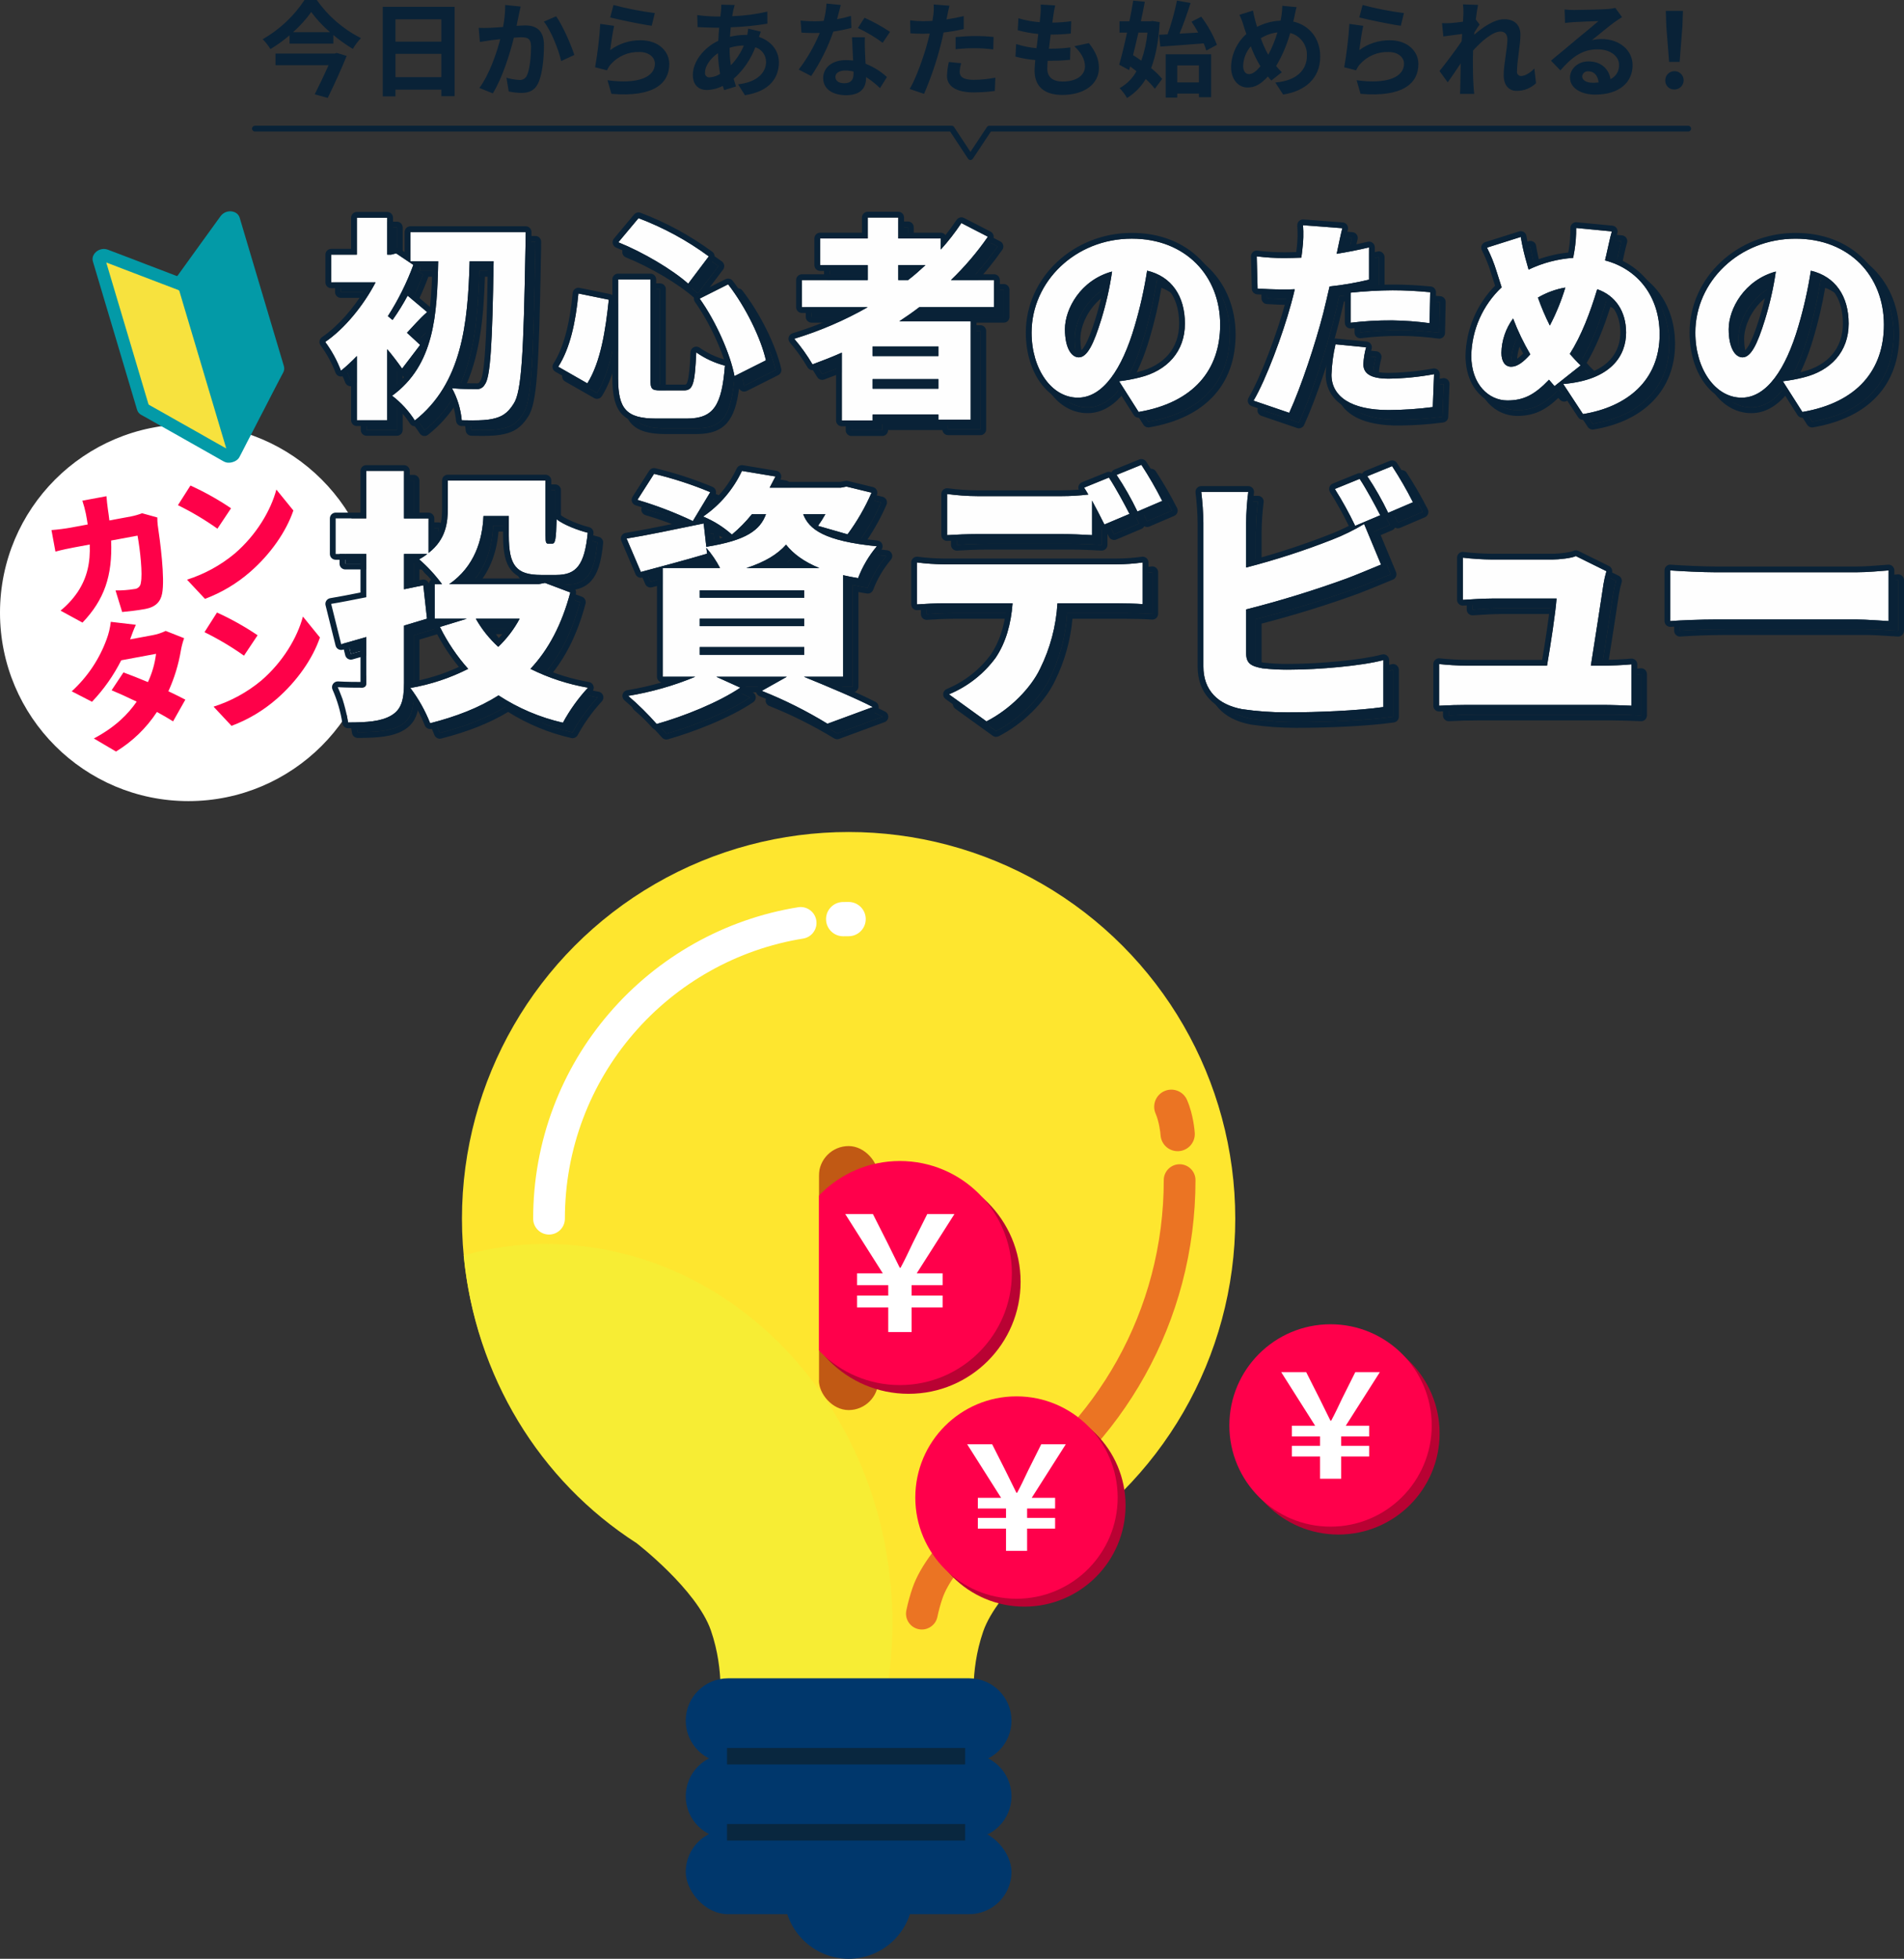 <?xml version="1.0" encoding="UTF-8"?>
<svg id="a" xmlns="http://www.w3.org/2000/svg" width="660.219" height="679.158" viewBox="0 0 660.219 679.158">
  <rect x="0" y="0" width="660.219" height="679.158" fill="#333333" stroke="none"/>
  <g>
    <g>
      <circle cx="294.259" cy="422.552" r="134.072" fill="#fee62f"/>
      <path d="M221.814,535.384s20.879,16.083,25.79,30.325,2.947,27.256,2.947,27.256h43.708v-100.431l-72.445,42.849v-0Z" fill="#fee62f"/>
      <path d="M366.704,535.384s-20.879,16.083-25.79,30.325c-4.911,14.242-2.947,27.256-2.947,27.256h-43.708v-100.431l72.445,42.849-0-0Z" fill="#fee62f"/>
      <path d="M189.048,431.316c-10.111,0-18.889,1.368-28.273,3.931,4.041,41.902,26.333,78.165,59.964,99.803l-.001,.001s20.879,16.083,25.79,30.325c4.911,14.242,2.947,27.256,2.947,27.256h56.826c2.047-9.606,3.132-19.614,3.132-29.9,0-72.579-53.899-131.415-120.386-131.415l-0-0Z" fill="#f7ed34"/>
      <path d="M252.451,581.915h83.616c8.102,0,14.669,6.568,14.669,14.669h0c0,8.102-6.568,14.669-14.669,14.669h-83.616c-8.102,0-14.669-6.568-14.669-14.669h0c0-8.102,6.568-14.669,14.669-14.669Z" fill="#00376c"/>
      <path d="M252.451,608.133h83.616c8.102,0,14.669,6.568,14.669,14.669h0c0,8.102-6.568,14.669-14.669,14.669h-83.616c-8.102,0-14.669-6.568-14.669-14.669h0c0-8.102,6.568-14.669,14.669-14.669Z" fill="#00376c"/>
      <rect x="237.782" y="634.35" width="112.954" height="29.338" rx="14.669" ry="14.669" fill="#00376c"/>
    </g>
    <path d="M319.666,564.992c-.373,0-.75-.038-1.129-.117-2.973-.621-4.88-3.534-4.26-6.508,.56-2.683,1.283-5.317,2.149-7.827,5.386-15.621,26.728-32.192,27.633-32.889,.123-.095,.25-.184,.38-.268,17.772-11.435,32.603-27.222,42.888-45.656,5.224-9.362,9.254-19.353,11.98-29.697,2.81-10.663,4.234-21.717,4.234-32.854,0-3.037,2.462-5.5,5.5-5.5s5.5,2.462,5.5,5.5c0,12.082-1.547,24.079-4.597,35.656-2.961,11.235-7.338,22.087-13.011,32.254-11.122,19.932-27.138,37.012-46.33,49.409-.946,.743-5.472,4.357-10.464,9.334-6.984,6.962-11.588,13.289-13.315,18.296-.715,2.074-1.314,4.257-1.78,6.489-.541,2.594-2.829,4.377-5.378,4.377l-0-0Z" fill="#eb7423"/>
    <path d="M271.93,648.219h44.657v8.61c0,12.323-10.005,22.329-22.329,22.329h-0c-12.323,0-22.329-10.005-22.329-22.329v-8.61h0Z" fill="#00376c"/>
    <rect x="283.95" y="397.368" width="20.617" height="91.542" rx="10.308" ry="10.308" fill="#c15914"/>
    <path d="M292.37,324.626c-3.231,0-5.879-2.59-5.937-5.834-.058-3.28,2.553-5.986,5.833-6.044,.66-.012,1.33-.018,1.993-.018,3.28,0,5.94,2.659,5.94,5.94s-2.659,5.94-5.94,5.94c-.592,0-1.192,.005-1.781,.016-.036,.001-.072,.001-.108,.001l0,0Z" fill="#fff"/>
    <path d="M190.377,428.051c-3.037,0-5.5-2.462-5.5-5.5,0-13.311,2.366-26.32,7.032-38.664,4.507-11.925,11.025-22.895,19.372-32.605,16.843-19.593,40.094-32.633,65.469-36.718,2.999-.484,5.821,1.557,6.304,4.556,.483,2.999-1.557,5.821-4.556,6.304-22.814,3.672-43.723,15.402-58.876,33.028-7.509,8.735-13.371,18.601-17.424,29.323-4.194,11.098-6.321,22.798-6.321,34.776,0,3.037-2.462,5.5-5.5,5.5h0Z" fill="#fff"/>
    <g>
      <circle cx="315.054" cy="444.425" r="38.844" fill="#b90233"/>
      <circle cx="312.026" cy="441.396" r="38.844" fill="#ff004b"/>
      <path d="M308.006,453.317h-10.812v-4.103h10.812v-3.604h-10.812v-4.103h8.926l-13.029-20.57h9.592l5.046,9.98c2.051,4.214,2.772,5.655,4.269,8.649h.277c1.608-2.994,2.329-4.602,4.269-8.649l4.99-9.98h9.425l-13.085,20.57h8.982v4.103h-10.756v3.604h10.756v4.103h-10.756v8.538h-8.094v-8.538h0Z" fill="#fff"/>
    </g>
    <g>
      <circle cx="355.205" cy="521.972" r="35.085" fill="#b90233"/>
      <circle cx="352.47" cy="519.236" r="35.085" fill="#ff004b"/>
      <path d="M348.839,530.003h-9.765v-3.706h9.765v-3.255h-9.765v-3.706h8.062l-11.769-18.579h8.664l4.557,9.014c1.853,3.806,2.504,5.108,3.856,7.812h.25c1.452-2.704,2.103-4.156,3.856-7.812l4.507-9.014h8.513l-11.818,18.579h8.113v3.706h-9.715v3.255h9.715v3.706h-9.715v7.712h-7.311v-7.712Z" fill="#fff"/>
    </g>
    <g>
      <circle cx="464.102" cy="496.977" r="35.085" fill="#b90233"/>
      <circle cx="461.367" cy="494.241" r="35.085" fill="#ff004b"/>
      <path d="M457.736,505.008h-9.765v-3.706h9.765v-3.255h-9.765v-3.706h8.062l-11.769-18.579h8.664l4.557,9.014c1.853,3.806,2.504,5.108,3.856,7.812h.25c1.452-2.704,2.103-4.156,3.856-7.812l4.507-9.014h8.513l-11.818,18.579h8.113v3.706h-9.715v3.255h9.715v3.706h-9.715v7.712h-7.311v-7.712Z" fill="#fff"/>
    </g>
    <polygon points="283.95 478.601 255.468 440.802 255.468 404.9 283.95 404.9 283.95 478.601" fill="#fee62f"/>
    <path d="M408.353,399.144c-3.103,0-5.713-2.409-5.921-5.547h0c-.08-1.168-.545-4.788-1.718-7.478-1.311-3.007,.064-6.507,3.072-7.818,3.007-1.31,6.507,.064,7.818,3.072,2.222,5.098,2.642,10.819,2.683,11.454,.209,3.274-2.276,6.097-5.549,6.306-.129,.008-.257,.012-.384,.012l0,0Z" fill="#eb7423"/>
    <rect x="252.089" y="606.06" width="82.591" height="5.72" fill="#09273f"/>
    <rect x="252.089" y="632.439" width="82.591" height="5.72" fill="#09273f"/>
  </g>
  <g id="b">
    <g id="c">
      <g id="d">
        <circle id="e" cx="65.328" cy="212.433" r="65.328" fill="#fff"/>
        <path id="f" d="M36.919,172.047l-8.362,1.553c.494,1.478,.901,2.984,1.218,4.51,.234,1.275,.469,2.549,.639,3.738l-5.872,1.091c-1.785,.331-4.489,.687-6.693,.852l1.372,7.46c2.126-.59,5.124-1.2,6.581-1.466l5.309-.986c.248,6.106-.822,11.382-4.128,16.391-1.663,2.46-3.682,4.661-5.989,6.531l7.613,4.153c7.536-7.894,10.431-16.195,9.926-28.454l9.161-1.7c.946,5.146,1.8,13.484,1.149,16.29-.065,1.216-1.047,2.181-2.263,2.226-2.155,.351-4.336,.511-6.519,.479l2.3,7.482c2.243-.221,5.1-.508,8.017-1.049,3.57-.663,5.274-2.493,5.83-5.282,1.062-5.324-.7-18.326-1.508-23.791-.103-.882-.153-1.769-.149-2.657l-5.273-1.462c-1.243,.474-2.525,.842-3.83,1.1l-7.517,1.4c-.132-1.245-.328-2.575-.524-3.906-.162-1.146-.42-3.344-.488-4.503Zm29.117-3.7l-4.335,6.811c4.775,2.346,9.354,5.071,13.693,8.15l4.723-7.078c-4.465-3.017-9.175-5.654-14.081-7.882v-.001Zm-1.188,32.641l6.228,6.655c5.745-2.149,11.054-5.318,15.672-9.355,6.995-6.084,12.459-13.886,14.984-21.288l-5.9-7.253c-1.924,7.241-6.92,15.737-14.473,22.218-4.87,4.044-10.477,7.109-16.511,9.024v-.001Zm-17.74,15.637l-8.69-1.022c-.231,2.079-.72,4.122-1.457,6.08-2.517,6.893-6.664,13.074-12.088,18.017l7.031,3.625c4.067-4.269,7.481-9.115,10.133-14.381l12.073-2.242c-.414,3.395-1.364,6.702-2.813,9.8-3.055-1.288-6.092-2.481-8.487-3.355l-4.11,6.183c2.366,.977,5.493,2.4,8.694,3.952-2.958,4.26-7.239,8.717-14.851,12.767l7.683,4.53c5.688-3.465,10.535-8.151,14.19-13.719,2.213,1.2,4.173,2.35,5.6,3.256l4.252-7.527c-1.506-.8-3.59-1.824-5.879-2.912,2.064-4.517,3.523-9.286,4.339-14.184,.251-1.434,.626-2.843,1.12-4.212l-6.391-2.524c-1.44,.693-2.966,1.19-4.538,1.478l-7.8,1.448c.483-1.359,1.225-3.403,1.989-5.057v-.001Zm28.137-4.245l-4.335,6.811c4.775,2.346,9.354,5.072,13.693,8.15l4.723-7.078c-4.465-3.017-9.175-5.654-14.081-7.883Zm-1.188,32.641l6.228,6.655c5.745-2.149,11.054-5.318,15.672-9.355,6.995-6.084,12.459-13.885,14.984-21.288l-5.9-7.253c-1.924,7.242-6.92,15.737-14.473,22.218-4.871,4.043-10.478,7.106-16.512,9.02l.001,.003Z" fill="#fe0149" fill-rule="evenodd"/>
      </g>
      <g>
        <path id="g" d="M149.043,122.972c-.737-.74-2.578-2.368-4.566-4.218,1.988-2.072,4.271-4.81,7-7.178l-6.775-5.7c-1.561,2.921-3.307,5.738-5.228,8.436l-1.62-1.332c3.585-5.579,6.547-11.534,8.833-17.759l-5.964-4-1.767,.444h-1.326v-12.8h-10.53v12.8h-8.913v9.62h15.389c-4.271,8.141-10.75,16.059-17.451,20.647,2.263,3.067,4.096,6.428,5.449,9.991,1.95-1.58,3.794-3.286,5.522-5.106v22.275h10.53v-24.639c1.988,2.368,3.829,4.81,5.155,6.734l6.262-8.215h-0Zm-3.388-39.147v10.138h9.647c-.368,18.575-1.326,35.966-15.979,46.622,3.109,2.378,5.776,5.284,7.879,8.585,16.347-12.877,18.409-33.6,19-55.207h8.32c-.441,28.639-1.1,40.406-3.092,42.774-.549,1.021-1.643,1.628-2.8,1.554-1.768,0-4.934,0-8.542-.3,1.873,3.431,3.025,7.208,3.387,11.1,3.976,.074,8.026,.148,10.825-.518,2.945-.666,5.007-1.776,7.142-5.181,2.8-4.144,3.461-17.39,4.124-54.244,.073-1.406,.073-5.328,.073-5.328h-39.984v.005Zm100.314,23.089c5.744,8.066,10.677,19.389,12.076,26.863l10.9-5.476c-1.767-7.7-6.921-18.353-13.107-26.345l-9.869,4.958Zm-42.045-1.776c-.958,10.064-2.946,19.093-7,25.383l10.088,5.772c4.639-7.4,6.333-18.5,7.437-29.009l-10.525-2.146Zm13.843-17.758c8.615,3.478,18.63,9.4,24.226,14.357l7.143-9.473c-7.479-5.512-15.681-9.969-24.374-13.247l-6.995,8.363Zm-.074,12.876v34.338c0,10.508,2.8,13.913,13.181,13.913h10.6c9.351,0,12.149-4.515,13.254-18.353-3.558-.931-6.924-2.484-9.941-4.588-.515,10.952-1.1,13.172-4.271,13.172h-8.1c-3.166,0-3.534-.444-3.534-4.144v-34.341h-11.189v.003Zm97.148-4.958h9.425c-1.914,1.776-3.9,3.552-6.038,5.18h-3.387v-5.18Zm13.917,31.526h-22.827v-3.334h22.827v3.334Zm-22.827,11.322v-3.33h22.827v3.33h-22.827Zm42.119-28.269v-9.397h-14.948c4.76-4.569,9.052-9.601,12.813-15.022l-9.2-4.736c-2.145,3.235-4.532,6.303-7.142,9.176v-3.853h-14.732v-7.252h-10.6v7.252h-16.498v9.25h16.494v5.185h-22.827v9.4h22.827c-8.057,4.589-16.603,8.263-25.477,10.952,2.361,2.773,4.48,5.745,6.332,8.881,3.387-1.258,6.848-2.59,10.162-4.07v23.527h10.677v-2.072h22.827v1.776h11.192v-34.116h-24.741c2.356-1.554,4.713-3.182,6.922-4.884h25.919l-0,.003Zm78.4,6.068c0-16.8-11.855-29.823-30.632-29.823-19.66,0-34.756,14.948-34.756,32.561,0,12.655,6.922,22.571,16.053,22.571,8.689,0,15.316-9.916,19.66-24.717,1.878-6.334,3.33-12.787,4.345-19.315,8.468,2,13.107,8.807,13.107,18.353,0,9.769-6.259,16.355-15.611,18.649-2.373,.602-4.784,1.047-7.216,1.332l6.774,10.656c19.146-3.259,28.276-14.655,28.276-30.27l-0,.003Zm-53.827,1.554c0-7.03,5.449-17.021,16.347-19.981-.82,5.639-2.075,11.206-3.755,16.651-2.651,8.584-4.86,13.1-7.806,13.1-2.577-.004-4.786-3.335-4.786-9.773l-0,.003Zm104.43,6.29l-10.6-1.036c-.819,3.472-1.288,7.017-1.4,10.583,0,7.548,6.848,12.21,19.734,12.21,5.147-.018,10.287-.364,15.39-1.036l.442-11.4c-5.199,.962-10.471,1.481-15.758,1.554-6.48,0-8.763-1.924-8.763-5.032,.101-1.978,.421-3.939,.955-5.846l-0,.003Zm-8.247-41.293l-13.619-1.039c.208,2.763,.134,5.54-.221,8.288-.074,.888-.221,1.85-.368,2.96-2.062,.074-3.977,.148-5.965,.148-3.176-0-6.349-.198-9.5-.592l.295,11.175c2.5,.148,5.375,.3,9.131,.3,1.178,0,2.429,0,3.755-.074-.368,1.776-.884,3.552-1.326,5.254-2.8,10.286-8.615,26.049-12.959,33.375l12.37,4.219c4.2-9.177,9.131-24.2,11.782-34.486,.736-2.96,1.473-6.142,2.209-9.324,4.614-.487,9.19-1.279,13.7-2.369v-11.178c-3.755,.888-7.51,1.628-11.266,2.22,.126-.413,.227-.833,.3-1.258,.357-1.702,1.093-5.328,1.682-7.622l-0,.003Zm2.872,22.349v10.435c4.838-.583,9.708-.855,14.58-.814,4.286,.066,8.564,.387,12.812,.962l.221-10.73c-4.492-.444-8.91-.666-13.033-.666-4.787-.004-10.309,.366-14.58,.81l-0,.003Zm90.587-21.239l-12.371-1.184c.034,2.627-.163,5.252-.589,7.844-.147,.814-.3,1.628-.442,2.516-5.364,.375-10.609,1.756-15.463,4.07-.368-1.332-.737-2.664-1.105-3.922-.664-2.438-1.205-4.908-1.62-7.4l-11.708,3.7c1.337,2.639,2.446,5.387,3.314,8.214l1.767,5.551c-6.544,6.162-10.338,14.695-10.53,23.681,0,10.064,6.112,15.54,12.518,15.54,5.449,0,9.278-1.776,14.433-7.178,.589,.74,1.252,1.406,1.914,2.22l9.057-7.178c-1.251-1.184-2.5-2.59-3.755-4,4.05-6.365,7.069-14.357,9.5-22.423,6.259,2.146,10.014,7.622,10.014,15.022,0,7.993-5.154,16.429-21.8,17.835l6.848,10.435c15.1-2.443,26.583-11.471,26.583-27.678,0-13.1-7.585-22.645-18.925-25.6,.088-.55,.211-1.094,.369-1.628,.518-2.076,1.328-6.294,1.991-8.44l-0,.003Zm-38.291,42.108c.083-4.295,1.498-8.459,4.05-11.915,1.633,4.306,3.629,8.465,5.965,12.433-2.357,2.664-4.492,4.292-6.627,4.292-2.209-.003-3.388-1.927-3.388-4.813l-0,.003Zm12.666-19.167c2.933-1.718,6.151-2.896,9.5-3.478-1.376,4.549-3.176,8.959-5.376,13.172-1.579-3.142-2.956-6.381-4.124-9.697l-0,.003Zm119.967,9.4c0-16.8-11.855-29.823-30.632-29.823-19.661,0-34.756,14.948-34.756,32.561,0,12.655,6.922,22.571,16.052,22.571,8.689,0,15.316-9.916,19.661-24.717,1.878-6.334,3.329-12.787,4.344-19.315,8.468,2,13.107,8.807,13.107,18.353,0,9.769-6.259,16.355-15.61,18.649-2.374,.602-4.784,1.047-7.216,1.332l6.774,10.656c19.145-3.261,28.276-14.657,28.276-30.272l-0,.005Zm-53.827,1.554c0-7.03,5.449-17.021,16.347-19.981-.82,5.639-2.076,11.206-3.756,16.651-2.651,8.584-4.86,13.1-7.8,13.1-2.584-.006-4.791-3.337-4.791-9.775l-0,.005ZM183.536,217.901c-1.937,3.624-4.44,6.916-7.414,9.751-3.093-2.819-5.719-6.11-7.781-9.751h15.195Zm8.787-12.418l-2.38,.459h-30.847c8.879-6.163,11.534-15.362,11.9-23.641h8.791v6.715c0,10.487,2.563,13.707,11.167,13.707h5.309c6.865,0,9.794-3.312,10.892-14.627-3.295-.828-8.421-2.759-10.8-4.691-.183,7.175-.457,8.463-1.556,8.463h-1.281c-.824,0-1.007-.276-1.007-3.036v-18.867h-33.872v9.475c0,5.152-.641,10.947-6.682,15.639v-11.959h-8.513v-16.466h-13.089v16.466h-10.618v12.327h10.618v14.994c-4.668,.92-8.787,1.748-12.174,2.3l3.478,13.982c2.746-.736,5.676-1.656,8.7-2.483v15.822c0,1.288-.458,1.656-1.739,1.748-1.19,0-4.943,0-8.146-.184,1.733,3.9,2.933,8.014,3.569,12.234,6.682,0,11.442-.367,14.92-2.391s4.485-5.244,4.485-11.407v-19.782l7.964-2.392-1.282-11.591-6.682,1.38v-12.23h8.055c-.882,.706-1.832,1.322-2.837,1.839,2.969,2.576,5.64,5.476,7.963,8.647h-2.563v11.959h11.167l-9.336,2.852c2.593,5.264,5.886,10.154,9.79,14.536-6.311,3.203-13.069,5.436-20.046,6.624,2.833,3.748,5.142,7.863,6.865,12.234,8.97-2.3,16.934-5.335,23.707-9.659,6.822,4.46,14.385,7.669,22.334,9.475,2.382-4.395,5.304-8.474,8.7-12.142-6.934-1.2-13.658-3.4-19.96-6.532,6.315-6.715,10.892-15.454,13.821-26.493l-8.785-3.304Zm57.317-31.461c-6.32-2.635-12.841-4.758-19.5-6.348l-5.767,9.016c6.589,1.95,13.016,4.41,19.222,7.359l6.045-10.027Zm-3.662,53.722h36.247v2.668h-36.247v-2.668h-0Zm0-9.843h36.247v2.576h-36.247v-2.576h-0Zm0-9.843h36.247v2.576h-36.247v-2.576h-0Zm16.2-7.727c6.5-2.116,10.8-4.783,13.729-8.095,2.472,3.128,6.133,5.887,11.534,8.095h-25.263Zm33.5,37.716v-35.241c1.647,.368,3.386,.736,5.217,1.012,1.535-4.017,3.732-7.748,6.5-11.039-18.307-1.84-23.524-5.888-25.538-11.131h7.689c-.77,1.401-1.626,2.753-2.563,4.048l10.252,2.943c3.313-4.484,6.107-9.329,8.329-14.442l-8.7-2.116-1.922,.368h-24.708c.641-1.288,1.373-2.576,2.014-3.864l-11.625-1.931c-2.998,6.378-7.642,11.841-13.455,15.826,3.654,1.509,7.027,3.624,9.977,6.255,2.546-2.127,4.876-4.5,6.957-7.083h4.851c-2.014,5.519-6.773,9.107-20.686,11.315l-.916-8.095c-9.794,2.023-19.862,4.139-26.727,5.243l4.942,11.591c6.865-1.84,15.2-4.048,22.975-6.347l-.274-2.024c1.856,2.135,3.453,4.482,4.759,6.991h-19.862v37.716h11.258c-7.469,3.094-15.271,5.316-23.249,6.623,3.518,3.016,6.821,6.274,9.885,9.751,9.428-2.667,21.419-7.451,29.016-12.6l-8.329-3.772h24.442l-8.7,4.876c7.908,3.146,15.533,6.962,22.792,11.406l15.744-5.8c-5.675-2.944-15.286-6.991-23.89-10.487h13.547l-.002,.008Zm25.649-39.657v14.535c2.562-.184,6.59-.368,9.244-.368h23.89c-.549,7.175-2.288,13.522-5.858,18.858-4.136,5.635-9.74,10.026-16.2,12.695l13,9.383c8.329-4.232,15.469-11.683,18.581-18.215,3.52-7.091,5.575-14.818,6.041-22.721h20.5c2.746,0,6.591,.092,9.062,.276v-14.443c-3.002,.421-6.03,.636-9.062,.644h-59.954c-3.091-.031-6.178-.246-9.244-.644Zm66.544-29.437l-8.6,3.5c.457,.736,1.007,1.564,1.464,2.392-3.098,.367-6.216,.552-9.336,.552h-29.02c-3.552-.016-7.098-.262-10.618-.736v14.258c3.021-.184,7.414-.368,10.618-.368h29.016c3.478,0,7.231,.184,10.618,.368v-11.963c1.556,2.852,3.112,5.888,4.3,8.28l8.695-3.68c-1.645-3.22-4.849-9.199-7.137-12.603h0Zm11.258-4.415l-8.6,3.5c2.709,4.054,5.125,8.297,7.231,12.695l8.6-3.68c-2.179-4.301-4.593-8.479-7.231-12.515l0,0Zm75.687,4.875l-8.6,3.5c2.596,4.121,4.95,8.391,7.048,12.787l8.695-3.68c-1.651-3.224-4.855-9.203-7.143-12.607l0,0Zm11.258-4.415l-8.6,3.5c2.709,4.054,5.125,8.297,7.231,12.695l8.6-3.68c-2.179-4.301-4.593-8.479-7.231-12.515l0,0Zm-49.887,8.923h-16.291c.436,3.572,.68,7.165,.732,10.763v49.767c0,8.279,5.035,13.246,13.456,14.81,5.243,.767,10.536,1.135,15.835,1.1,10.16,0,24.073-.552,33.135-1.84v-16.278c-7.506,2.024-22.7,3.311-32.22,3.311-3.24,.06-6.48-.093-9.7-.46-3.936-.735-5.675-1.655-5.675-5.243v-15.178c11.829-2.994,23.499-6.586,34.965-10.763,3.2-1.2,7.78-3.128,11.808-4.784l-5.858-14.074c-3.529,2.125-7.236,3.942-11.078,5.428-9.739,3.828-19.704,7.053-29.839,9.659v-15.459c.031-3.598,.274-7.19,.73-10.759Zm124.2,27.5l-10.618-5.241c-1.373,.736-5.95,1.2-8.055,1.2h-21.053c-3.365-.034-6.726-.249-10.068-.644v14.627c2.837-.184,7.139-.46,10.16-.46h22.334c-.366,5.059-2.014,15.822-3.295,23.274h-27.643c-3.387,0-7.231-.276-9.794-.552v14.442c3.844-.184,6.316-.276,9.794-.276h47.138c2.655,0,7.781,.184,9.794,.276v-14.35c-2.654,.276-7.5,.46-9.977,.46h-4.117c1.373-8.74,3.662-23.274,4.394-28.334,.234-1.494,.57-2.969,1.006-4.417v-.005Zm22.139-.276v17.57c3.753-.276,10.617-.552,15.835-.552h48.6c3.753,0,8.878,.46,11.258,.552v-17.565c-2.654,.184-7.139,.644-11.258,.644h-48.6c-4.485,0-12.174-.368-15.835-.644v-.005Z" fill="#092237" fill-rule="evenodd"/>
        <path id="h" d="M314.841,78.793v7.252h14.732v3.853c2.61-2.873,4.997-5.941,7.142-9.176l9.2,4.736c-3.761,5.421-8.053,10.453-12.813,15.022h14.948v9.394h-25.919c-2.209,1.702-4.566,3.33-6.922,4.884h24.741v34.116h-11.192v-1.776h-22.827v2.072h-10.677v-23.527c-3.314,1.48-6.775,2.812-10.162,4.07-1.852-3.136-3.971-6.108-6.332-8.881,8.874-2.689,17.42-6.363,25.477-10.952h-22.827v-9.4h22.827v-5.185h-16.494v-9.25h16.498v-7.252h10.6m0,21.685h3.387c2.138-1.628,4.124-3.404,6.038-5.18h-9.425v5.18m-8.91,26.346h22.827v-3.334h-22.827v3.334m0,11.322h22.827v-3.33h-22.827v3.33m-168.301-59.281v12.8h1.326l1.767-.444,5.964,4c-2.286,6.225-5.248,12.18-8.833,17.759l1.62,1.332c1.921-2.698,3.667-5.515,5.228-8.436l6.775,5.7c-2.729,2.368-5.012,5.106-7,7.178,1.988,1.85,3.829,3.478,4.566,4.218l-6.262,8.215c-1.326-1.924-3.167-4.366-5.155-6.734v24.639h-10.53v-22.275c-1.728,1.82-3.572,3.526-5.522,5.106-1.353-3.563-3.186-6.924-5.449-9.991,6.701-4.588,13.18-12.506,17.451-20.647h-15.389v-9.62h8.913v-12.8h10.53m87.132,.152c8.693,3.278,16.895,7.735,24.374,13.247l-7.143,9.473c-5.596-4.957-15.611-10.879-24.226-14.357l6.995-8.363m230.425,2.44l13.618,1.039c-.589,2.294-1.324,5.918-1.681,7.619-.073,.425-.174,.845-.3,1.258,3.756-.592,7.511-1.332,11.266-2.22v11.178c-4.51,1.09-9.086,1.881-13.7,2.369-.736,3.182-1.473,6.364-2.209,9.324-2.651,10.286-7.582,25.309-11.782,34.486l-12.37-4.219c4.344-7.326,10.159-23.089,12.959-33.375,.442-1.702,.958-3.478,1.326-5.254-1.326,.074-2.577,.074-3.755,.074-3.756,0-6.631-.152-9.131-.3l-.295-11.175c3.151,.394,6.324,.592,9.5,.592,1.988,0,3.903-.074,5.965-.148,.147-1.11,.294-2.072,.368-2.96,.355-2.748,.429-5.525,.221-8.288m94.707,.965l12.37,1.184c-.663,2.147-1.472,6.362-1.99,8.437-.158,.534-.281,1.078-.369,1.628,11.34,2.955,18.925,12.5,18.925,25.6,0,16.207-11.483,25.235-26.583,27.678l-6.848-10.435c16.646-1.406,21.8-9.842,21.8-17.835,0-7.4-3.755-12.876-10.014-15.022-2.431,8.066-5.45,16.058-9.5,22.423,1.255,1.41,2.504,2.816,3.755,4l-9.057,7.178c-.662-.814-1.325-1.48-1.914-2.22-5.155,5.402-8.984,7.178-14.433,7.178-6.406,0-12.518-5.476-12.518-15.54,.192-8.986,3.986-17.519,10.53-23.681l-1.767-5.551c-.868-2.827-1.977-5.575-3.314-8.214l11.708-3.7c.415,2.492,.956,4.962,1.62,7.4,.368,1.258,.737,2.59,1.105,3.922,4.854-2.314,10.099-3.695,15.463-4.07,.142-.888,.295-1.702,.442-2.516,.426-2.592,.623-5.217,.589-7.844m-3.754,20.647c-3.349,.582-6.566,1.76-9.499,3.477l-.001-.002-0,.003,.001-.001c1.168,3.316,2.545,6.554,4.123,9.695,2.2-4.213,4-8.623,5.376-13.172m-22.166,22.645l0-.003c0,2.886,1.179,4.81,3.388,4.813,2.135,0,4.27-1.628,6.627-4.292-2.336-3.968-4.332-8.127-5.965-12.433-2.552,3.456-3.967,7.62-4.05,11.915m-55.168-43.221v.003l-.001-0,.001-.003m93.459,1.11l-0,.003-.001-0,.001-.003m-376.626,.217s0,3.922-.073,5.328c-.663,36.854-1.324,50.1-4.124,54.244-2.135,3.405-4.197,4.515-7.142,5.181-1.914,.455-4.413,.565-7.073,.565-1.23,0-2.495-.023-3.752-.047-.362-3.892-1.514-7.669-3.387-11.1,3.608,.3,6.774,.3,8.542,.3,.064,.004,.127,.006,.191,.006,1.085,0,2.09-.595,2.609-1.56,1.992-2.368,2.651-14.135,3.092-42.774h-8.32c-.591,21.607-2.653,42.33-19,55.207-2.103-3.301-4.77-6.207-7.879-8.585,14.653-10.656,15.611-28.047,15.979-46.622h-9.647v-10.143h39.984m210.179,2.302c18.776,0,30.631,13.023,30.632,29.821-.001,15.614-9.131,27.01-28.276,30.269l-6.774-10.656c2.432-.285,4.843-.73,7.216-1.332,9.352-2.294,15.611-8.88,15.611-18.649,0-9.546-4.639-16.353-13.107-18.353-1.015,6.528-2.467,12.981-4.345,19.315-4.344,14.801-10.971,24.717-19.66,24.717-9.131,0-16.053-9.916-16.053-22.571,0-17.613,15.096-32.561,34.756-32.561m-6.848,11.396c-10.897,2.96-16.346,12.95-16.347,19.98h0c.001,6.436,2.209,9.767,4.786,9.771,2.946,0,5.155-4.516,7.806-13.1,1.68-5.445,2.935-11.012,3.755-16.651m237.005-11.394c18.777,0,30.632,13.023,30.632,29.823l0-.005c0,15.615-9.131,27.011-28.276,30.272l-6.774-10.656c2.432-.285,4.842-.73,7.216-1.332,9.351-2.294,15.61-8.88,15.61-18.649,0-9.546-4.639-16.353-13.107-18.353-1.015,6.528-2.466,12.981-4.344,19.315-4.345,14.801-10.972,24.717-19.661,24.717-9.13,0-16.052-9.916-16.052-22.571,0-17.613,15.095-32.561,34.756-32.561m-6.848,11.396c-10.898,2.96-16.347,12.951-16.347,19.981l0-.005c0,6.438,2.207,9.769,4.791,9.775,2.94,0,5.149-4.516,7.8-13.1,1.68-5.445,2.936-11.012,3.756-16.651m-390.245,2.733v34.341c0,3.7,.368,4.144,3.534,4.144h8.1c3.171,0,3.756-2.22,4.271-13.172,3.017,2.104,6.383,3.657,9.941,4.588-1.105,13.838-3.903,18.353-13.254,18.353h-10.6c-10.381,0-13.181-3.405-13.181-13.913v-34.341h11.189m26.956,1.703c6.186,7.992,11.34,18.645,13.107,26.345l-10.9,5.476c-1.399-7.474-6.332-18.797-12.076-26.863l9.869-4.958m230.342,2.076h.078c4.123,0,8.541,.222,13.033,.666l-.221,10.73c-4.248-.575-8.526-.896-12.812-.962-.318-.003-.634-.004-.952-.004-4.554,0-9.106,.273-13.628,.818v-10.438c4.248-.442,9.733-.81,14.502-.81m-282.256,1.106l10.525,2.146c-1.104,10.509-2.798,21.609-7.437,29.009l-10.088-5.772c4.054-6.29,6.042-15.319,7-25.383m144.126,4.736h0m78.4,6.068v.003l-0-.002,0-.001m40.003,6.811l10.599,1.036c-.533,1.906-.853,3.866-.954,5.843,0,3.108,2.283,5.032,8.763,5.032,5.287-.073,10.559-.592,15.758-1.554l-.442,11.4c-5.103,.672-10.243,1.018-15.39,1.036-12.886,0-19.734-4.662-19.734-12.21,.112-3.566,.581-7.111,1.4-10.583m10.6,1.033v.003l-.001-0,.001-.003m-77.924,40.752c2.638,4.036,5.052,8.214,7.231,12.515l-8.6,3.68c-2.106-4.398-4.522-8.641-7.231-12.695l8.6-3.5m86.945,.46h0m0,0c2.638,4.036,5.052,8.214,7.231,12.515l-8.6,3.68c-2.106-4.398-4.522-8.641-7.231-12.695l8.6-3.5m-225.451,1.656l11.625,1.931c-.641,1.288-1.373,2.576-2.014,3.864h24.708l1.922-.368,8.7,2.116c-2.222,5.113-5.016,9.958-8.329,14.442l-10.252-2.943c.937-1.295,1.793-2.647,2.563-4.048h-7.689c2.014,5.243,7.231,9.291,25.538,11.131-2.768,3.291-4.965,7.022-6.5,11.039-1.831-.276-3.57-.644-5.217-1.012v35.233h-13.545c8.604,3.496,18.215,7.543,23.89,10.487l-15.744,5.8c-7.259-4.444-14.884-8.26-22.792-11.406l8.7-4.876h-24.442l8.329,3.772c-7.597,5.149-19.588,9.933-29.016,12.6-3.064-3.477-6.367-6.735-9.885-9.751,7.979-1.307,15.78-3.529,23.249-6.623h-11.258v-37.716h19.862c-1.306-2.509-2.903-4.856-4.759-6.991l.274,2.024c-7.775,2.299-16.11,4.507-22.975,6.347l-4.942-11.591c6.865-1.104,16.933-3.22,26.727-5.243l.916,8.095c13.913-2.208,18.672-5.796,20.686-11.315h-4.851c-2.081,2.583-4.411,4.956-6.957,7.083-2.95-2.631-6.323-4.746-9.977-6.255,5.813-3.985,10.457-9.448,13.455-15.826m1.555,33.677h25.263c-5.401-2.208-9.062-4.967-11.534-8.095-2.929,3.312-7.229,5.979-13.729,8.095m-16.2,7.727h0v2.576h36.247v-2.576h-36.247m-0,9.843h0v2.576h36.247v-2.576h-36.247m-0,9.843h0v2.668h36.247v-2.668h-36.247m-102.534-61.09v16.466h8.513v11.959c6.041-4.692,6.682-10.487,6.682-15.639v-9.475h33.872v18.867c0,2.76,.183,3.036,1.007,3.036h1.281c1.099,0,1.373-1.288,1.556-8.463,2.379,1.932,7.505,3.863,10.8,4.691-1.098,11.315-4.027,14.627-10.892,14.627h-5.309c-8.604,0-11.167-3.22-11.167-13.707v-6.715h-8.791c-.366,8.279-3.021,17.478-11.9,23.641h30.847l2.38-.459,8.785,3.304c-2.929,11.039-7.506,19.778-13.821,26.493,6.302,3.132,13.026,5.332,19.96,6.532-3.396,3.668-6.318,7.747-8.7,12.142-7.949-1.806-15.512-5.015-22.334-9.475-6.773,4.324-14.737,7.359-23.707,9.659-1.723-4.371-4.032-8.486-6.865-12.234,6.977-1.188,13.735-3.421,20.046-6.624-3.904-4.382-7.197-9.272-9.79-14.536l9.336-2.852h-11.167v-11.959h2.563c-2.323-3.171-4.994-6.071-7.963-8.647,1.005-.517,1.955-1.133,2.837-1.839h-8.055v12.23l6.682-1.38,1.282,11.591-7.964,2.392v19.782c0,6.163-1.007,9.383-4.485,11.407-3.478,2.024-8.238,2.391-14.92,2.391-.636-4.22-1.836-8.335-3.569-12.234,3.203,.184,6.956,.184,8.146,.184,1.281-.092,1.739-.46,1.739-1.748v-15.822c-3.024,.827-5.954,1.747-8.7,2.483l-3.478-13.982c3.387-.552,7.506-1.38,12.174-2.3v-14.994h-10.618v-12.327h10.618v-16.466h13.089m32.678,60.998c2.974-2.835,5.477-6.127,7.414-9.751h-15.195c2.062,3.641,4.688,6.932,7.781,9.751m54.018-59.978c6.66,1.591,13.18,3.713,19.5,6.348l-6.045,10.027c-6.206-2.949-12.633-5.409-19.222-7.359l5.767-9.016m157.731,1.279c2.288,3.404,5.492,9.383,7.137,12.603l-8.695,3.68c-1.188-2.392-2.744-5.428-4.3-8.28v11.963c-3.387-.184-7.14-.368-10.618-.368h-29.016c-3.204,0-7.597,.184-10.618,.368v-14.258c3.52,.474,7.066,.72,10.618,.736h29.02c3.12-0,6.238-.185,9.336-.552-.457-.828-1.007-1.656-1.464-2.392l8.6-3.5m86.945,.46l-0,0v-0h0m0,0c2.288,3.404,5.492,9.383,7.143,12.607l-8.695,3.68c-2.098-4.396-4.452-8.666-7.048-12.787l8.6-3.5m-38.629,4.508c-.456,3.569-.699,7.161-.73,10.759v15.459c10.135-2.606,20.1-5.831,29.839-9.659,3.842-1.486,7.549-3.302,11.078-5.428l5.858,14.074c-4.028,1.656-8.608,3.584-11.808,4.784-11.466,4.176-23.136,7.769-34.965,10.763v15.178c0,3.588,1.739,4.508,5.675,5.243,2.766,.315,5.548,.473,8.331,.473,.456,0,.913-.004,1.369-.013,9.52,0,24.714-1.287,32.22-3.311v16.278c-9.062,1.288-22.975,1.84-33.135,1.84-.228,.002-.456,.002-.684,.002-5.07,0-10.134-.368-15.151-1.102-8.421-1.564-13.456-6.531-13.456-14.81v-49.767c-.052-3.598-.296-7.191-.732-10.763h16.291m113.582,22.259l10.618,5.241v.005c-.436,1.448-.772,2.923-1.006,4.417-.732,5.06-3.021,19.594-4.394,28.334h4.117c2.477,0,7.323-.184,9.977-.46v14.35c-2.013-.092-7.139-.276-9.794-.276h-47.138c-3.478,0-5.95,.092-9.794,.276v-14.442c2.563,.276,6.407,.552,9.794,.552h27.643c1.281-7.452,2.929-18.215,3.295-23.274h-22.334c-3.021,0-7.323,.276-10.16,.46v-14.627c3.342,.395,6.703,.61,10.068,.644h21.053c2.105,0,6.682-.464,8.055-1.2m-150.182,2.21v14.443c-2.471-.184-6.316-.276-9.062-.276h-20.5c-.466,7.903-2.521,15.63-6.041,22.721-3.112,6.532-10.252,13.983-18.581,18.215l-13-9.383c6.46-2.669,12.064-7.06,16.2-12.695,3.57-5.336,5.309-11.683,5.858-18.858h-23.89c-2.654,0-6.682,.184-9.244,.368v-14.535c3.066,.398,6.153,.613,9.244,.644h59.954c3.032-.008,6.06-.223,9.062-.644m182.939,2.755v.005c3.661,.276,11.35,.644,15.835,.644h48.6c4.119,0,8.604-.46,11.258-.644v17.565c-2.38-.092-7.505-.552-11.258-.552h-48.6c-5.218,0-12.082,.276-15.835,.552v-17.57m-286.846,36.894l-.002,.008v-.008h.002m19.161-161.246h-10.6c-1.105,0-2,.895-2,2v5.252h-14.498c-1.105,0-2,.895-2,2v9.25c0,1.105,.895,2,2,2h14.494v1.185h-20.827c-1.105,0-2,.895-2,2v9.4c0,1.105,.895,2,2,2h14.742c-5.794,2.813-11.811,5.171-17.972,7.038-.646,.196-1.149,.703-1.339,1.351-.19,.647-.041,1.347,.396,1.86,2.28,2.679,4.344,5.573,6.133,8.602,.368,.624,1.032,.983,1.723,.983,.232,0,.468-.041,.696-.125,2.285-.849,4.864-1.826,7.466-2.907v20.489c0,1.105,.895,2,2,2h10.677c1.105,0,2-.895,2-2v-.072h18.839c.111,.999,.959,1.776,1.988,1.776h11.192c1.105,0,2-.895,2-2v-34.116c0-1.105-.895-2-2-2h-18.33c.407-.298,.802-.592,1.187-.884h25.133c.036,.002,.073,.003,.109,.003,1.105,0,2-.895,2-2v-9.397c0-1.105-.895-2-2-2h-10.145c3.51-3.71,6.746-7.691,9.653-11.882,.328-.473,.437-1.065,.297-1.624-.139-.559-.513-1.031-1.025-1.294l-9.2-4.736c-.292-.15-.605-.222-.914-.222-.652,0-1.286,.319-1.668,.895-1.199,1.808-2.483,3.572-3.841,5.275-.362-.513-.959-.847-1.635-.847h-12.732v-5.252c0-1.105-.895-2-2-2h0Zm2,20.505h2.163c-.476,.397-.962,.792-1.458,1.18h-.705v-1.18h0Zm-179.211-20.433h-10.53c-1.105,0-2,.895-2,2v10.8h-6.913c-1.105,0-2,.895-2,2v9.62c0,1.105,.895,2,2,2h11.979c-4.187,7.041-9.707,13.256-15.171,16.997-.448,.307-.752,.782-.842,1.317-.09,.535,.041,1.084,.363,1.521,2.155,2.92,3.9,6.121,5.189,9.513,.228,.6,.73,1.054,1.349,1.221,.172,.046,.347,.069,.521,.069,.453,0,.899-.154,1.259-.446,.768-.623,1.523-1.267,2.263-1.93v17.545c0,1.105,.895,2,2,2h10.53c1.105,0,2-.895,2-2v-5.681c2.282,1.981,4.258,4.273,5.889,6.834,.304,.477,.795,.803,1.352,.897,.111,.019,.223,.028,.335,.028,.446,0,.882-.149,1.238-.429,4.222-3.326,7.528-7.16,10.121-11.365,1.616,3.091,2.599,6.419,2.923,9.9,.094,1.014,.936,1.796,1.954,1.815,1.245,.023,2.533,.047,3.79,.047,3.412,0,5.736-.191,7.536-.619,3.181-.719,5.832-2.025,8.356-6.036,3.08-4.606,3.75-16.6,4.446-55.265,.073-1.467,.074-5.236,.074-5.397,0-1.105-.895-2-2-2h-39.984c-1.105,0-2,.895-2,2v6.959l-1.818-1.219c-.333-.223-.721-.339-1.114-.339-.163,0-.326,.02-.487,.06l-.606,.152v-10.568c0-1.105-.895-2-2-2h-0Zm30.514,19.098h4.347c-.231,14.757-.662,37.193-2.591,39.486-.088,.105-.166,.219-.231,.341-.168,.313-.493,.507-.848,.507l-.062-.002c-.043-.003-.086-.004-.129-.004-1.664,0-4.736,0-8.183-.277,5.997-11.78,7.248-25.992,7.697-40.051h0Zm-19.599,0h4.713c-.118,4.87-.324,9.491-.794,13.829l-6.474-5.447c-.237-.2-.515-.339-.809-.411,1.245-2.604,2.369-5.265,3.364-7.971h0Zm-1.233,22.684c.14-.152,.281-.307,.424-.462,1.261-1.377,2.665-2.91,4.19-4.325-.415,2.619-.957,5.121-1.673,7.497-.471-.457-1.179-1.102-2.043-1.889-.285-.26-.586-.535-.899-.82h0Zm-4.531,14.54c.623,0,1.212-.291,1.59-.788l2.933-3.848c-1.885,3.477-4.377,6.583-7.679,9.277v-7.612c.537,.724,1.045,1.433,1.508,2.105,.364,.528,.958,.849,1.599,.865l.048,.001h0Zm81.981-56.17c-.581,0-1.147,.253-1.535,.717l-6.995,8.363c-.41,.491-.561,1.148-.406,1.769,.155,.621,.598,1.129,1.191,1.369,8.486,3.426,18.211,9.183,23.649,14,.367,.326,.84,.503,1.326,.503,.066,0,.133-.003,.2-.01,.555-.056,1.062-.341,1.397-.786l7.143-9.473c.322-.427,.459-.964,.382-1.493s-.362-1.005-.793-1.321c-7.627-5.621-15.99-10.165-24.855-13.508-.23-.087-.469-.129-.705-.129h0Zm230.424,2.44c-.528,0-1.037,.209-1.413,.585-.413,.412-.625,.984-.581,1.565,.197,2.622,.126,5.274-.21,7.882-.004,.03-.007,.06-.009,.09-.031,.373-.077,.765-.131,1.187-1.423,.049-2.804,.087-4.208,.087-3.081-0-6.194-.194-9.252-.577-.083-.01-.166-.015-.248-.015-.494-0-.973,.183-1.343,.518-.432,.391-.671,.952-.656,1.535l.295,11.175c.027,1.038,.845,1.882,1.881,1.944,2.48,.147,5.445,.303,9.249,.303,.396,0,.797,0,1.205-.003-.112,.43-.227,.858-.341,1.281-.126,.471-.251,.938-.371,1.399-2.759,10.136-8.542,25.772-12.743,32.858-.307,.518-.365,1.147-.156,1.712,.208,.565,.661,1.006,1.231,1.201l12.37,4.219c.213,.073,.431,.107,.646,.107,.763,0,1.485-.439,1.819-1.168,4.397-9.608,9.315-24.789,11.9-34.819,.643-2.586,1.299-5.394,1.902-7.994,1.282-.153,2.564-.329,3.844-.529-.119,.257-.185,.542-.185,.842v10.438c0,.572,.245,1.117,.673,1.496,.368,.326,.841,.504,1.327,.504,.08,0,.159-.005,.239-.014,4.427-.533,8.931-.804,13.389-.804,.312,0,.623,.001,.935,.004,4.177,.064,8.407,.382,12.56,.944,.089,.012,.179,.018,.268,.018,.474,0,.936-.169,1.3-.48,.433-.371,.687-.908,.699-1.478l.221-10.73c.022-1.044-.764-1.929-1.803-2.031-4.536-.448-8.987-.676-13.23-.676h-.078c-2.318,0-4.932,.086-7.629,.245l.01-.002c.898-.217,1.53-1.02,1.53-1.944v-11.178c0-.611-.28-1.189-.759-1.569-.357-.282-.795-.431-1.241-.431-.153,0-.308,.018-.46,.054-2.723,.644-5.474,1.214-8.211,1.702,.374-1.789,.895-4.241,1.322-5.906,.277-1.057-.346-2.144-1.4-2.436-.157-.044-.316-.067-.472-.072l-13.528-1.032c-.051-.004-.102-.006-.152-.006h0v-0Zm94.707,.965c-.5,0-.984,.187-1.355,.529-.418,.385-.652,.929-.645,1.497,.033,2.502-.157,5.024-.563,7.494l-.082,.448c-.032,.177-.065,.355-.097,.535-4.293,.45-8.465,1.509-12.447,3.158-.164-.582-.327-1.155-.491-1.714-.634-2.327-1.164-4.75-1.567-7.167-.095-.572-.434-1.074-.928-1.377-.318-.195-.68-.295-1.045-.295-.202,0-.405,.031-.602,.093l-11.708,3.7c-.56,.177-1.014,.591-1.241,1.132-.227,.541-.206,1.155,.06,1.679,1.282,2.53,2.354,5.187,3.186,7.897l1.399,4.395c-6.337,6.42-10.057,15.17-10.25,24.207-0,11.558,7.303,17.583,14.518,17.583,5.556,0,9.604-1.724,14.332-6.244,.156,.179,.312,.361,.464,.548,.395,.486,.971,.738,1.553,.738,.435,0,.874-.141,1.241-.433l.591-.468,6.359,9.689c.373,.569,1.005,.903,1.672,.903,.106,0,.213-.008,.32-.026,17.698-2.863,28.264-13.948,28.264-29.652,0-13.013-7.057-23.184-18.556-26.985,.183-.757,.395-1.725,.617-2.743,.416-1.905,.888-4.065,1.284-5.347,.177-.575,.087-1.199-.247-1.699-.334-.5-.875-.824-1.474-.882l-12.37-1.184c-.064-.006-.127-.009-.191-.009h0v-0Zm-10.785,27.057c1.293-.653,2.633-1.196,4.011-1.626-.694,1.95-1.47,3.874-2.325,5.76-.6-1.363-1.163-2.743-1.686-4.134h0Zm11.061,18.381c3.017-5.059,5.738-11.469,8.273-19.494,4.322,2.262,6.757,6.643,6.757,12.313,0,4.778-2.12,12.662-15.354,15.217l2.838-2.249c.455-.36,.73-.9,.756-1.48,.025-.58-.202-1.142-.623-1.54-.872-.826-1.745-1.766-2.645-2.768h0Zm-24.195-.13c.054-2.607,.638-5.134,1.713-7.46,1.145,2.624,2.426,5.193,3.832,7.683-1.695,1.728-3.062,2.571-4.157,2.571-1.243-.002-1.386-1.939-1.388-2.794h0Zm-130.156-41.608c-20.267,0-36.756,15.504-36.756,34.561,0,14.008,7.761,24.571,18.053,24.571,4.613,0,8.806-2.327,12.473-6.851,.036,.077,.078,.153,.124,.226l6.774,10.656c.371,.584,1.011,.927,1.687,.927,.111,0,.224-.009,.336-.028,19.305-3.286,29.938-14.735,29.94-32.237l0-.001-0-0,0-.001c-.001-8.828-3.146-16.861-8.856-22.618-5.97-6.021-14.192-9.203-23.776-9.203h0Zm-4.147,49.386c2.687-4.177,5.044-9.667,7.023-16.408,1.679-5.66,3.033-11.473,4.032-17.309,6.148,2.292,9.5,7.817,9.5,15.783,0,8.421-5.135,14.511-14.087,16.707-2.13,.54-4.3,.951-6.468,1.226h0Zm-17.048-16.01c0-5.209,3.699-13.327,11.836-16.969-.781,4.408-1.839,8.783-3.155,13.05-2.984,9.661-4.853,11.69-5.895,11.69-1.155-.002-2.785-2.414-2.786-7.771v0h0Zm251.352-33.374c-20.267,0-36.756,15.504-36.756,34.561,0,14.008,7.761,24.571,18.052,24.571,4.613,0,8.806-2.327,12.474-6.852,.036,.078,.078,.154,.125,.227l6.774,10.656c.371,.583,1.011,.927,1.687,.927,.112,0,.224-.009,.336-.029,19.307-3.289,29.94-14.74,29.94-32.244l-0-.018c-.005-8.82-3.149-16.844-8.854-22.597-5.97-6.021-14.193-9.203-23.778-9.203h0Zm-4.148,49.386c2.687-4.177,5.045-9.667,7.024-16.408,1.678-5.661,3.032-11.473,4.032-17.309,6.148,2.292,9.5,7.817,9.5,15.783,0,8.421-5.134,14.51-14.086,16.707-2.131,.54-4.301,.951-6.469,1.227h0Zm-17.047-16.029c.009-5.21,3.708-13.313,11.835-16.95-.781,4.408-1.839,8.783-3.155,13.05-2.984,9.662-4.849,11.69-5.889,11.69-1.156-.003-2.791-2.417-2.791-7.775v-.014h0v-0Zm-375.898-19.229h-11.189c-1.105,0-2,.895-2,2v5.465c-.24-.19-.526-.328-.844-.393l-10.525-2.146c-.133-.027-.266-.04-.399-.04-.425,0-.843,.136-1.19,.393-.456,.338-.747,.853-.801,1.418-1.06,11.139-3.249,19.149-6.69,24.489-.297,.461-.392,1.024-.262,1.558,.13,.533,.473,.989,.95,1.262l10.088,5.772c.313,.179,.654,.264,.992,.264,.667,0,1.318-.334,1.696-.938,3.918-6.25,5.802-14.752,6.986-23.555v20.794c0,11.898,3.831,15.913,15.181,15.913h10.6c10.19,0,13.444-5.314,14.8-15.8,.194,.369,.5,.673,.883,.862,.28,.139,.584,.208,.888,.208,.308,0,.615-.071,.898-.213l10.9-5.476c.823-.414,1.258-1.336,1.051-2.235-1.895-8.258-7.31-19.158-13.475-27.122-.389-.503-.979-.776-1.582-.776-.304,0-.611,.069-.897,.213l-9.869,4.958c-.522,.262-.903,.739-1.043,1.306-.141,.567-.027,1.166,.312,1.642,4.051,5.689,7.846,13.293,10.08,19.919-3.036-.888-5.888-2.255-8.489-4.068-.342-.238-.742-.359-1.144-.359-.301,0-.603,.068-.883,.206-.653,.322-1.08,.973-1.114,1.7-.234,4.977-.491,8.417-1.049,10.185-.341,1.081-.51,1.081-1.224,1.081h-8.1c-.802,0-1.214-.036-1.425-.073-.072-.346-.109-1.04-.109-2.071v-34.341c0-1.105-.895-2-2-2h0l0,0Zm237.569,22.5c-.918,0-1.73,.631-1.945,1.541-.848,3.594-1.336,7.288-1.452,10.979-.001,.021-.001,.042-.001,.063,0,4.273,2.118,14.21,21.734,14.21,5.22-.018,10.483-.372,15.651-1.053,.966-.127,1.699-.932,1.737-1.905l.442-11.4c.024-.607-.23-1.192-.69-1.59-.366-.317-.832-.488-1.309-.488-.121,0-.243,.011-.364,.033-5.074,.938-10.262,1.45-15.422,1.521-6.613-0-6.733-2.048-6.736-2.981,.096-1.808,.392-3.607,.879-5.351l.007-.025c.282-1.053-.33-2.14-1.378-2.442-.149-.043-.3-.068-.448-.076l-10.51-1.027c-.066-.006-.131-.01-.196-.01h0Zm-67.323,41.785c-.252,0-.508,.048-.753,.148l-8.6,3.5c-.456,.185-.823,.53-1.038,.965-.269-.129-.566-.197-.867-.197-.252,0-.508,.048-.753,.148l-8.6,3.5c-.546,.222-.966,.674-1.148,1.234-.142,.437-.128,.906,.032,1.328-1.999,.155-4.008,.234-6.002,.234h-29.02c-3.444-.016-6.93-.257-10.351-.718-.089-.012-.178-.018-.267-.018-.481,0-.95,.174-1.316,.494-.434,.38-.684,.929-.684,1.506v14.258c0,.552,.228,1.079,.629,1.457,.372,.35,.863,.543,1.37,.543,.041,0,.081-.001,.122-.004,2.759-.168,7.164-.364,10.496-.364h29.016c3.497,0,7.258,.188,10.51,.365,.036,.002,.072,.003,.109,.003,.51,0,1.003-.195,1.375-.548,.399-.378,.625-.903,.625-1.452v-3.812c.193,.384,.364,.727,.509,1.019,.348,.7,1.054,1.111,1.792,1.111,.26,0,.525-.051,.779-.159l8.695-3.68c.431-.182,.782-.509,.995-.92,.297,.166,.634,.255,.978,.255,.263,0,.53-.052,.786-.162l8.6-3.68c.508-.217,.904-.636,1.093-1.155,.189-.52,.154-1.094-.095-1.587-2.203-4.349-4.673-8.624-7.341-12.705-.379-.579-1.016-.906-1.675-.906h0Zm86.945,.46c-.252,0-.508,.048-.753,.148l-8.6,3.5c-.456,.185-.823,.53-1.038,.965-.269-.129-.566-.197-.866-.197-.252,0-.508,.048-.753,.148l-8.6,3.5c-.548,.223-.969,.677-1.15,1.24-.181,.563-.104,1.178,.212,1.678,2.379,3.777,4.573,7.722,6.529,11.74-2.11,1.075-4.276,2.044-6.478,2.896-8.835,3.472-17.943,6.471-27.117,8.931v-12.866c.03-3.488,.27-7.028,.714-10.506,.073-.57-.103-1.144-.483-1.575-.38-.431-.927-.678-1.501-.678h-16.291c-.573,0-1.118,.245-1.497,.674-.38,.429-.557,1-.488,1.568,.425,3.487,.667,7.037,.718,10.55l-0,49.738c0,9.011,5.359,14.969,15.091,16.776,.025,.005,.05,.009,.076,.013,5.096,.745,10.29,1.123,15.44,1.123l.697-.002c9.366,0,23.745-.487,33.403-1.86,.986-.14,1.719-.984,1.719-1.98v-16.278c0-.622-.29-1.209-.784-1.588-.353-.27-.781-.412-1.216-.412-.174,0-.349,.023-.521,.069-7.192,1.939-22.197,3.242-31.699,3.242-.481,.009-.925,.013-1.369,.013-2.674,0-5.376-.152-8.034-.452-3.791-.715-3.973-1.359-3.973-3.264v-13.625c11.342-2.923,22.655-6.432,33.65-10.437,2.553-.957,5.932-2.355,9.201-3.706,.907-.375,1.808-.748,2.683-1.108,.492-.202,.883-.592,1.087-1.084,.204-.491,.203-1.044-.001-1.535l-5.33-12.807,3.991-1.689c.431-.183,.782-.509,.996-.92,.295,.164,.63,.252,.972,.252,.263,0,.53-.052,.786-.162l8.6-3.68c.508-.217,.904-.636,1.093-1.155,.189-.52,.154-1.094-.095-1.587-2.203-4.349-4.673-8.624-7.341-12.705-.379-.579-1.016-.906-1.675-.906h0Zm-225.451,1.656c-.765,0-1.476,.44-1.809,1.149-2.225,4.734-5.414,8.945-9.337,12.364l1.877-3.113c.3-.498,.369-1.103,.188-1.655-.181-.553-.594-.999-1.131-1.223-6.399-2.668-13.062-4.837-19.805-6.447-.155-.037-.311-.055-.465-.055-.671,0-1.312,.339-1.685,.922l-5.767,9.016c-.339,.53-.409,1.188-.189,1.777,.22,.589,.704,1.04,1.306,1.219,5.375,1.591,10.682,3.543,15.818,5.819-7.192,1.481-14.217,2.894-19.317,3.714-.608,.098-1.136,.47-1.434,1.008-.297,.539-.33,1.185-.089,1.751l4.942,11.591c.321,.752,1.055,1.216,1.839,1.216,.172,0,.346-.022,.518-.068l2.008-.538c1.005-.269,2.031-.544,3.073-.823v35.765c0,.971,.692,1.78,1.609,1.962-3.917,1.13-7.902,2.029-11.924,2.687-.768,.126-1.393,.685-1.603,1.434-.21,.749,.034,1.552,.624,2.058,3.436,2.945,6.695,6.16,9.686,9.555,.385,.437,.935,.678,1.501,.678,.181,0,.364-.025,.544-.076,8.398-2.376,21.187-7.171,29.594-12.869,.599-.406,.932-1.104,.871-1.826-.058-.683-.462-1.286-1.065-1.602h7.526l-2.019,1.131c-.673,.377-1.069,1.107-1.018,1.877s.54,1.441,1.256,1.726c7.78,3.095,15.346,6.881,22.487,11.253,.318,.195,.68,.294,1.044,.294,.233,0,.467-.041,.691-.123l15.744-5.8c.743-.274,1.255-.961,1.305-1.751,.05-.791-.372-1.536-1.075-1.901-3.314-1.719-8.178-3.934-14.746-6.712h3.352c.044,.003,.087,.004,.131,.004,.899,0,1.703-.604,1.933-1.495,.045-.176,.066-.355,.064-.533v-32.737c.936,.188,1.909,.365,2.919,.517,.1,.015,.2,.022,.299,.022,.818,0,1.568-.503,1.867-1.286,1.458-3.817,3.532-7.338,6.162-10.465,.477-.568,.602-1.353,.323-2.04-.279-.687-.915-1.164-1.653-1.238-3.304-.332-6.141-.733-8.582-1.192,3.324-4.535,6.145-9.447,8.386-14.603,.235-.541,.219-1.159-.043-1.687-.263-.528-.745-.914-1.318-1.053l-8.7-2.116c-.155-.038-.314-.057-.473-.057-.126,0-.252,.012-.376,.036l-1.735,.332h-21.212c.17-.324,.337-.649,.498-.973,.283-.568,.279-1.236-.009-1.801-.289-.565-.828-.959-1.453-1.063l-11.625-1.931c-.11-.018-.22-.027-.328-.027h0v-0Zm24.673,18.994h.681c-.098,.144-.197,.288-.297,.431-.136-.143-.263-.286-.384-.431h0Zm-20.248,.004h.622c-.781,1.074-1.839,2.069-3.317,2.982,.936-.96,1.836-1.955,2.695-2.982h0Zm-15.031,6.989l-.55-4.862c1.974,1.062,3.832,2.321,5.557,3.765-1.481,.392-3.141,.758-5.007,1.097h0Zm21.602,7.69c1.576-.957,2.969-2.003,4.206-3.152,1.091,1.134,2.317,2.183,3.685,3.152h-7.892Zm-26.115-.005c1.129-.324,2.254-.651,3.37-.98,.228,.323,.45,.649,.666,.98h-4.036Zm-102.06-33.672h-13.089c-1.105,0-2,.895-2,2v14.466h-8.618c-1.105,0-2,.895-2,2v12.327c0,1.105,.895,2,2,2h8.618v11.35c-4.043,.798-7.537,1.488-10.496,1.97-.552,.09-1.041,.407-1.348,.873-.308,.467-.406,1.041-.271,1.583l3.478,13.982c.13,.521,.463,.968,.925,1.24,.31,.183,.661,.277,1.016,.277,.173,0,.347-.023,.518-.068,1.447-.388,2.909-.816,4.456-1.268,.568-.166,1.145-.335,1.726-.503v12.927c-1.415-.001-4.826-.012-7.77-.181-.038-.002-.077-.003-.115-.003-.654-0-1.27,.321-1.645,.863-.397,.574-.466,1.312-.183,1.95,1.66,3.735,2.81,7.678,3.419,11.72,.147,.978,.988,1.702,1.978,1.702,7.189,0,12.1-.436,15.926-2.662,3.319-1.931,4.708-4.754,5.219-8.512,2.207,3.17,4.039,6.589,5.457,10.186,.307,.779,1.056,1.267,1.86,1.267,.165,0,.332-.02,.497-.063,9.309-2.387,16.913-5.412,23.195-9.231,6.753,4.244,14.116,7.289,21.906,9.06,.148,.034,.297,.05,.444,.05,.722,0,1.403-.392,1.758-1.047,2.3-4.245,5.13-8.193,8.409-11.736,.498-.538,.662-1.305,.427-2-.235-.694-.831-1.205-1.553-1.33-5.882-1.018-11.599-2.773-17.031-5.225,5.652-6.69,9.748-15.002,12.484-25.317,.263-.993-.268-2.023-1.229-2.385l-5.828-2.192h.279c9.4,0,11.898-6.288,12.883-16.434,.096-.985-.543-1.892-1.503-2.133-3.365-.845-8.035-2.686-10.027-4.304-.363-.295-.81-.448-1.261-.448-.284,0-.569,.06-.836,.183-.462,.213-.817,.589-1.007,1.042v-12.665c0-1.105-.895-2-2-2h-33.872c-1.105,0-2,.895-2,2v9.475c0,3.435-.257,7.241-2.682,10.716v-7.036c0-1.105-.895-2-2-2h-6.513v-14.466c0-1.105-.895-2-2-2h0l0-0Zm29.426,19.647h4.917v4.715c0,6.021,.839,9.623,2.804,12.046,1.183,1.458,2.701,2.345,4.326,2.88h-20.367c4.837-4.977,7.627-11.557,8.321-19.641h0Zm-27.422,13.146h1.224c.042,.517,.284,1.003,.683,1.35,1.967,1.706,3.803,3.567,5.485,5.556-.441,.342-.734,.865-.77,1.457-.113-.452-.382-.853-.764-1.131-.344-.25-.757-.382-1.176-.382-.135,0-.27,.014-.405,.041l-4.277,.883v-7.775h0Zm0,24.321l6.539-1.964c.285-.086,.538-.23,.75-.417,.353,.314,.819,.506,1.329,.506h.022c-.009,.019-.018,.038-.026,.058-.233,.538-.218,1.152,.041,1.678,2.284,4.638,5.097,8.995,8.378,12.983-5.421,2.502-11.139,4.281-17.033,5.297v-18.14h0Zm26.514-1.867h8.057c-1.164,1.76-2.477,3.415-3.929,4.95-1.517-1.531-2.897-3.185-4.128-4.95h0Zm377.807-25.721c-.325,0-.65,.079-.945,.237-.806,.432-4.726,.963-7.11,.963h-21.053c-3.26-.033-6.575-.245-9.833-.63-.078-.009-.157-.014-.235-.014-.487,0-.961,.178-1.329,.505-.427,.379-.671,.924-.671,1.495v14.627c0,.553,.229,1.081,.632,1.459,.372,.348,.861,.541,1.368,.541,.043,0,.086-.001,.13-.004,2.628-.171,7.026-.456,10.03-.456h20.144c-.517,4.92-1.705,12.797-2.794,19.274h-25.954c-3.363,0-7.153-.279-9.58-.54-.072-.008-.143-.012-.214-.012-.491,0-.967,.181-1.336,.512-.422,.379-.664,.92-.664,1.488v14.442c0,.547,.224,1.07,.62,1.448,.373,.355,.867,.552,1.38,.552,.032,0,.064-.001,.096-.002,3.876-.185,6.316-.274,9.698-.274h47.138c2.586,0,7.677,.181,9.703,.274,.03,.001,.061,.002,.091,.002,.513,0,1.008-.198,1.381-.554,.395-.377,.618-.9,.618-1.446v-14.35c0-.566-.24-1.106-.661-1.486-.369-.333-.847-.514-1.339-.514-.069,0-.138,.004-.207,.011-2.473,.257-7.198,.449-9.77,.449h-1.778c1.352-8.603,3.362-21.401,4.035-26.048,.215-1.375,.533-2.771,.942-4.127,.056-.187,.085-.381,.085-.577,0-.761-.432-1.462-1.115-1.798l-10.618-5.241c-.279-.138-.582-.207-.885-.207h0Zm-228.442,2.21c-.483,0-.953,.175-1.32,.498-.432,.38-.68,.927-.68,1.502v14.535c0,.555,.231,1.086,.637,1.464,.371,.346,.859,.536,1.363,.536,.048,0,.095-.002,.143-.005,2.449-.176,6.471-.363,9.101-.363h21.69c-.728,6.312-2.468,11.468-5.297,15.71-3.917,5.324-9.216,9.471-15.325,11.994-.67,.277-1.138,.895-1.223,1.616-.084,.72,.228,1.43,.816,1.855l13,9.383c.347,.251,.758,.378,1.171,.378,.309,0,.62-.072,.906-.217,8.306-4.22,15.952-11.732,19.481-19.138,3.366-6.781,5.416-14.04,6.092-21.581h18.643c2.544,0,6.418,.085,8.914,.27,.05,.004,.099,.006,.149,.006,.503,0,.989-.19,1.361-.534,.408-.378,.639-.91,.639-1.466v-14.443c0-.579-.251-1.129-.688-1.509-.366-.318-.833-.491-1.312-.491-.092,0-.185,.006-.278,.019-2.902,.407-5.859,.617-8.789,.625h-59.949c-2.98-.03-6.011-.241-8.987-.627-.086-.011-.172-.017-.257-.017h0Zm261.199,2.758c-1.105,0-2,.893-2,1.998v17.57c0,.556,.231,1.087,.639,1.465,.371,.345,.858,.535,1.361,.535,.049,0,.098-.002,.147-.005,3.654-.269,10.521-.547,15.688-.547h48.6c2.422,0,5.481,.2,7.94,.361,1.294,.085,2.412,.158,3.241,.19,.026,.001,.052,.002,.077,.002,.516,0,1.013-.2,1.387-.559,.392-.377,.613-.897,.613-1.441v-17.565c0-.554-.23-1.084-.636-1.462-.371-.347-.86-.538-1.364-.538-.046,0-.092,.002-.138,.005-.617,.043-1.332,.1-2.118,.163-2.633,.212-5.911,.476-9.002,.476h-48.6c-4.429,0-12.004-.365-15.583-.631-.082-.01-.166-.016-.252-.016h0Z" fill="#092237"/>
      </g>
      <g>
        <path id="i" d="M145.687,119.603c-.736-.74-2.577-2.368-4.565-4.218,1.988-2.072,4.271-4.81,7-7.178l-6.774-5.7c-1.561,2.921-3.307,5.738-5.228,8.436l-1.62-1.332c3.586-5.58,6.549-11.536,8.836-17.761l-5.964-4-1.768,.444h-1.327v-12.8h-10.53v12.8h-8.91v9.62h15.39c-4.271,8.141-10.751,16.059-17.452,20.647,2.263,3.066,4.097,6.428,5.449,9.991,1.95-1.58,3.795-3.286,5.523-5.107v22.275h10.53v-24.64c1.988,2.368,3.829,4.811,5.154,6.735l6.256-8.212Zm-3.387-39.148v10.139h9.646c-.368,18.575-1.325,35.966-15.979,46.622,3.109,2.378,5.776,5.283,7.879,8.584,16.347-12.876,18.409-33.6,19-55.206h8.321c-.442,28.639-1.1,40.406-3.093,42.774-.549,1.021-1.643,1.629-2.8,1.554-1.767,0-4.933,0-8.541-.3,1.872,3.431,3.025,7.208,3.387,11.1,3.976,.074,8.026,.148,10.824-.518,2.946-.666,5.007-1.776,7.143-5.18,2.8-4.144,3.461-17.391,4.123-54.244,.074-1.406,.074-5.328,.074-5.328h-39.981l-.003,.003Zm100.314,23.09c5.743,8.066,10.677,19.388,12.076,26.863l10.9-5.476c-1.767-7.7-6.922-18.353-13.107-26.346l-9.869,4.959Zm-42.046-1.777c-.957,10.065-2.945,19.093-6.995,25.384l10.088,5.772c4.639-7.4,6.333-18.5,7.437-29.009l-10.53-2.147Zm13.844-17.76c8.615,3.478,18.629,9.4,24.226,14.357l7.142-9.472c-7.479-5.511-15.68-9.969-24.373-13.247l-6.995,8.362Zm-.071,12.872v34.338c0,10.508,2.8,13.912,13.181,13.912h10.6c9.352,0,12.15-4.514,13.254-18.352-3.558-.932-6.923-2.485-9.94-4.589-.516,10.953-1.105,13.173-4.271,13.173h-8.1c-3.166,0-3.534-.444-3.534-4.144v-34.338h-11.19Zm97.146-4.954h9.426c-1.915,1.776-3.9,3.552-6.038,5.18h-3.388v-5.18Zm13.917,31.525h-22.825v-3.33h22.826v3.33h-.001Zm-22.826,11.323v-3.33h22.826v3.33h-22.826Zm42.119-28.269v-9.4h-14.947c4.76-4.57,9.051-9.603,12.812-15.025l-9.2-4.736c-2.145,3.235-4.533,6.303-7.143,9.176v-3.84h-14.732v-7.257h-10.6v7.257h-16.5v9.25h16.5v5.18h-22.829v9.4h22.829c-8.058,4.589-16.604,8.263-25.478,10.952,2.362,2.773,4.481,5.744,6.333,8.881,3.387-1.258,6.848-2.591,10.161-4.071v23.528h10.678v-2.072h22.826v1.776h11.193v-34.115h-24.743c2.356-1.554,4.712-3.182,6.921-4.884h25.92l-.001,0v-0Zm78.4,6.068c0-16.8-11.855-29.823-30.632-29.823-19.661,0-34.756,14.949-34.756,32.561,0,12.655,6.922,22.571,16.052,22.571,8.689,0,15.317-9.916,19.661-24.717,1.878-6.334,3.33-12.787,4.345-19.315,8.469,2,13.108,8.807,13.108,18.353,0,9.768-6.259,16.355-15.611,18.649-2.373,.602-4.784,1.047-7.216,1.332l6.774,10.656c19.145-3.26,28.276-14.652,28.276-30.267h-.001Zm-53.827,1.554c0-7.03,5.449-17.021,16.347-19.981-.82,5.639-2.076,11.206-3.756,16.651-2.651,8.584-4.86,13.1-7.805,13.1-2.576-.002-4.785-3.332-4.785-9.77h-.001Zm104.43,6.29l-10.6-1.036c-.819,3.472-1.288,7.017-1.4,10.583,0,7.548,6.848,12.21,19.735,12.21,5.146-.018,10.287-.364,15.389-1.036l.442-11.4c-5.199,.962-10.471,1.481-15.758,1.554-6.48,0-8.762-1.924-8.762-5.032,.101-1.977,.421-3.937,.955-5.843l-.001,0Zm-8.247-41.293l-13.623-1.036c.208,2.763,.134,5.54-.221,8.288-.073,.888-.221,1.85-.368,2.96-2.062,.074-3.976,.148-5.964,.148-3.176-0-6.349-.198-9.5-.592l.294,11.174c2.5,.148,5.376,.3,9.131,.3,1.178,0,2.43,0,3.755-.074-.368,1.776-.883,3.553-1.325,5.255-2.8,10.286-8.615,26.049-12.96,33.375l12.371,4.218c4.2-9.176,9.131-24.2,11.782-34.485,.736-2.96,1.472-6.142,2.209-9.325,4.614-.487,9.19-1.278,13.7-2.368v-11.182c-3.756,.888-7.511,1.628-11.266,2.22,.125-.413,.223-.833,.294-1.258,.366-1.698,1.103-5.324,1.692-7.618l-.001,0Zm2.872,22.349v10.435c4.837-.583,9.707-.855,14.579-.814,4.286,.066,8.565,.387,12.813,.962l.221-10.731c-4.492-.444-8.91-.666-13.034-.666-4.785-.001-10.308,.369-14.578,.813l-.001,.001Zm90.586-21.239l-12.37-1.184c.033,2.627-.164,5.252-.589,7.844-.148,.814-.295,1.628-.442,2.516-5.364,.375-10.609,1.756-15.463,4.07-.368-1.332-.736-2.664-1.1-3.922-.664-2.438-1.205-4.908-1.62-7.4l-11.708,3.7c1.337,2.639,2.445,5.387,3.313,8.214l1.768,5.55c-6.544,6.162-10.338,14.695-10.53,23.681,0,10.065,6.112,15.541,12.518,15.541,5.449,0,9.278-1.776,14.432-7.178,.589,.74,1.252,1.406,1.915,2.22l9.057-7.178c-1.252-1.184-2.5-2.591-3.755-4,4.049-6.364,7.069-14.356,9.5-22.423,6.259,2.147,10.015,7.623,10.015,15.023,0,7.992-5.155,16.429-21.8,17.835l6.848,10.434c15.1-2.442,26.582-11.47,26.582-27.677,0-13.1-7.584-22.645-18.924-25.605,.088-.55,.211-1.094,.368-1.628,.514-2.069,1.324-6.287,1.986-8.433l-.001,0Zm-38.29,42.108c.083-4.295,1.498-8.458,4.05-11.914,1.633,4.305,3.628,8.464,5.964,12.432-2.356,2.665-4.491,4.293-6.627,4.293-2.208-.001-3.386-1.925-3.386-4.812l-.001,.001Zm12.666-19.162c2.933-1.718,6.151-2.897,9.5-3.479-1.376,4.549-3.175,8.96-5.375,13.173-1.579-3.141-2.956-6.379-4.125-9.694Zm119.967,9.4c0-16.8-11.855-29.823-30.632-29.823-19.66,0-34.756,14.949-34.756,32.561,0,12.655,6.922,22.571,16.053,22.571,8.689,0,15.316-9.916,19.66-24.717,1.878-6.334,3.33-12.787,4.345-19.315,8.468,2,13.107,8.807,13.107,18.353,0,9.768-6.259,16.355-15.611,18.649-2.373,.602-4.784,1.047-7.216,1.332l6.775,10.656c19.145-3.267,28.275-14.659,28.275-30.274l-0,.007Zm-53.827,1.554c0-7.03,5.449-17.021,16.347-19.981-.819,5.639-2.075,11.206-3.755,16.651-2.651,8.584-4.86,13.1-7.806,13.1-2.577-.009-4.786-3.339-4.786-9.777l-0,.007ZM180.187,214.523c-1.937,3.624-4.44,6.916-7.414,9.751-3.092-2.819-5.718-6.11-7.78-9.751h15.194Zm8.787-12.419l-2.379,.46h-30.851c8.879-6.163,11.533-15.362,11.9-23.641h8.787v6.715c0,10.487,2.563,13.707,11.167,13.707h5.309c6.865,0,9.794-3.312,10.893-14.627-3.295-.828-8.421-2.76-10.8-4.691-.183,7.175-.458,8.463-1.556,8.463h-1.282c-.823,0-1.006-.276-1.006-3.036v-18.858h-33.869v9.475c0,5.152-.64,10.947-6.682,15.638v-11.958h-8.512v-16.471h-13.09v16.467h-10.616v12.333h10.618v15c-4.668,.92-8.787,1.748-12.174,2.3l3.478,13.982c2.746-.736,5.675-1.656,8.7-2.484v15.823c0,1.288-.458,1.656-1.739,1.748-1.19,0-4.943,0-8.147-.184,1.733,3.899,2.934,8.014,3.57,12.234,6.682,0,11.442-.368,14.92-2.391s4.485-5.244,4.485-11.407v-19.786l7.963-2.392-1.281-11.591-6.682,1.38v-12.232h8.055c-.882,.707-1.833,1.324-2.838,1.84,2.97,2.575,5.641,5.476,7.964,8.647h-2.563v11.959h11.161l-9.337,2.852c2.595,5.264,5.889,10.153,9.794,14.534-6.311,3.203-13.068,5.436-20.045,6.624,2.833,3.748,5.142,7.863,6.865,12.234,8.97-2.3,16.933-5.335,23.707-9.659,6.822,4.461,14.385,7.669,22.334,9.475,2.38-4.395,5.301-8.474,8.695-12.142-6.932-1.201-13.654-3.401-19.954-6.532,6.316-6.715,10.893-15.454,13.822-26.493l-8.784-3.315h-0Zm57.317-31.46c-6.32-2.635-12.841-4.758-19.5-6.348l-5.767,9.015c6.589,1.951,13.015,4.412,19.222,7.36l6.045-10.027Zm-3.661,53.722h36.247v2.668h-36.251v-2.668h.004Zm0-9.843h36.247v2.576h-36.251v-2.576h.004Zm0-9.843h36.247v2.576h-36.251v-2.576h.004Zm16.2-7.727c6.5-2.116,10.8-4.784,13.73-8.1,2.471,3.127,6.133,5.887,11.533,8.1h-25.263Zm33.5,37.716v-35.232c1.648,.368,3.387,.736,5.218,1.012,1.534-4.017,3.731-7.749,6.5-11.039-18.306-1.84-23.524-5.888-25.537-11.131h7.688c-.77,1.401-1.625,2.752-2.562,4.047l10.25,2.944c3.313-4.484,6.108-9.329,8.33-14.442l-8.7-2.116-1.922,.368h-24.708c.641-1.288,1.373-2.576,2.014-3.864l-11.63-1.936c-2.998,6.377-7.643,11.839-13.455,15.823,3.654,1.509,7.027,3.624,9.977,6.255,2.545-2.127,4.875-4.5,6.956-7.083h4.852c-2.014,5.519-6.774,9.107-20.687,11.315l-.915-8.1c-9.794,2.024-19.863,4.14-26.728,5.244l4.943,11.591c6.865-1.84,15.194-4.048,22.975-6.348l-.275-2.023c1.856,2.135,3.454,4.481,4.76,6.991h-19.863v37.716h11.259c-7.47,3.094-15.271,5.316-23.25,6.623,3.518,3.016,6.822,6.274,9.886,9.751,9.428-2.667,21.419-7.451,29.016-12.6l-8.33-3.772h24.44l-8.7,4.875c7.908,3.147,15.533,6.963,22.792,11.407l15.743-5.8c-5.675-2.944-15.286-6.991-23.89-10.487h13.547l.006,.011Zm25.646-39.648v14.535c2.563-.184,6.59-.368,9.245-.368h23.89c-.549,7.175-2.288,13.522-5.858,18.858-4.136,5.635-9.74,10.026-16.2,12.694l13,9.383c8.33-4.231,15.469-11.682,18.581-18.214,3.521-7.09,5.576-14.818,6.042-22.721h20.5c2.746,0,6.59,.092,9.062,.276v-14.443c-3.002,.421-6.03,.636-9.062,.644h-59.957c-3.092-.031-6.179-.246-9.245-.644h.002Zm66.542-29.441l-8.6,3.5c.458,.736,1.007,1.564,1.465,2.392-3.099,.366-6.216,.55-9.336,.551h-29.02c-3.551-.016-7.098-.261-10.618-.735v14.258c3.02-.184,7.414-.368,10.618-.368h29.016c3.478,0,7.231,.184,10.617,.368v-11.959c1.556,2.852,3.112,5.888,4.3,8.279l8.7-3.679c-1.65-3.22-4.853-9.199-7.142-12.607Zm11.259-4.415l-8.6,3.5c2.708,4.055,5.125,8.297,7.231,12.695l8.6-3.68c-2.179-4.3-4.593-8.476-7.231-12.511v-.004Zm75.686,4.875l-8.6,3.5c2.597,4.121,4.95,8.39,7.048,12.786l8.7-3.679c-1.656-3.22-4.859-9.199-7.148-12.603v-.004Zm11.259-4.415l-8.6,3.5c2.708,4.055,5.125,8.297,7.231,12.695l8.6-3.68c-2.179-4.3-4.593-8.476-7.231-12.511v-.004Zm-49.886,8.923h-16.292c.435,3.572,.679,7.165,.732,10.763v49.769c0,8.279,5.034,13.247,13.455,14.811,5.243,.767,10.536,1.135,15.835,1.1,10.161,0,24.074-.552,33.135-1.84v-16.277c-7.5,2.023-22.7,3.311-32.219,3.311-3.24,.06-6.48-.093-9.7-.46-3.936-.736-5.675-1.656-5.675-5.243v-15.179c11.83-2.993,23.5-6.585,34.966-10.762,3.2-1.2,7.78-3.128,11.807-4.784l-5.861-14.077c-3.528,2.126-7.233,3.942-11.075,5.428-9.739,3.828-19.705,7.053-29.84,9.659v-15.452c.032-3.599,.276-7.193,.732-10.763v-.004Zm124.2,27.5l-10.617-5.244c-1.373,.736-5.95,1.2-8.055,1.2h-21.055c-3.365-.034-6.727-.249-10.069-.644v14.627c2.838-.184,7.14-.46,10.161-.46h22.334c-.366,5.059-2.014,15.822-3.3,23.273h-27.638c-3.387,0-7.232-.276-9.794-.552v14.443c3.844-.184,6.315-.276,9.794-.276h47.139c2.654,0,7.78,.184,9.794,.276v-14.346c-2.654,.276-7.506,.46-9.977,.46h-4.119c1.373-8.739,3.661-23.273,4.393-28.333,.235-1.493,.572-2.968,1.007-4.415l.002-.009Zm22.139-.276v17.57c3.753-.276,10.618-.552,15.835-.552h48.6c3.753,0,8.879,.46,11.259,.552v-17.562c-2.655,.184-7.14,.644-11.259,.644h-48.6c-4.487,.001-12.175-.367-15.837-.644l.002-.008Z" fill="#fefefe" fill-rule="evenodd"/>
        <path id="j" d="M311.487,75.423v7.257h14.732v3.84c2.61-2.873,4.998-5.941,7.143-9.176l9.2,4.736c-3.76,5.422-8.052,10.455-12.812,15.025h14.947v9.4h-25.919c-2.209,1.702-4.565,3.33-6.921,4.884h24.743v34.115h-11.193v-1.776h-22.826v2.072h-10.678v-23.528c-3.313,1.48-6.774,2.813-10.161,4.071-1.852-3.137-3.971-6.108-6.333-8.881,8.874-2.689,17.42-6.363,25.478-10.952h-22.829v-9.4h22.829v-5.18h-16.5v-9.25h16.5v-7.257h10.6m0,21.683h3.388c2.138-1.628,4.123-3.404,6.038-5.18h-9.426v5.18m-8.908,26.345h22.826v-3.33h-22.826v3.33m-.001,11.323h22.826v-3.33h-22.826v3.33m-168.301-59.28v12.8h1.327l1.768-.444,5.964,4c-2.287,6.225-5.25,12.181-8.836,17.761l1.62,1.332c1.921-2.698,3.667-5.515,5.228-8.436l6.774,5.7c-2.729,2.368-5.012,5.106-7,7.178,1.988,1.85,3.829,3.478,4.565,4.218l-6.256,8.212c-1.325-1.924-3.166-4.367-5.154-6.735v24.64h-10.53v-22.275c-1.728,1.821-3.573,3.527-5.523,5.107-1.352-3.563-3.186-6.925-5.449-9.991,6.701-4.588,13.181-12.506,17.452-20.647h-15.39v-9.62h8.91v-12.8h10.53m87.13,.152c8.693,3.278,16.894,7.736,24.373,13.247l-7.142,9.472c-5.597-4.957-15.611-10.879-24.226-14.357l6.995-8.362m230.423,2.442l13.623,1.036,.001-0c-.589,2.294-1.326,5.92-1.692,7.618-.071,.425-.169,.845-.294,1.258,3.755-.592,7.51-1.332,11.266-2.22v11.182c-4.51,1.09-9.086,1.881-13.7,2.368-.737,3.183-1.473,6.365-2.209,9.325-2.651,10.285-7.582,25.309-11.782,34.485l-12.371-4.218c4.345-7.326,10.16-23.089,12.96-33.375,.442-1.702,.957-3.479,1.325-5.255-1.325,.074-2.577,.074-3.755,.074-3.755,0-6.631-.152-9.131-.3l-.294-11.174c3.151,.394,6.324,.592,9.5,.592,1.988,0,3.902-.074,5.964-.148,.147-1.11,.295-2.072,.368-2.96,.355-2.748,.429-5.525,.221-8.288m94.711,.962l12.37,1.184h.001c-.662,2.146-1.472,6.364-1.986,8.433-.157,.534-.28,1.078-.368,1.628,11.34,2.96,18.924,12.505,18.924,25.605,0,16.207-11.482,25.235-26.582,27.677l-6.848-10.434c16.645-1.406,21.8-9.843,21.8-17.835,0-7.4-3.756-12.876-10.015-15.023-2.431,8.067-5.451,16.059-9.5,22.423,1.255,1.409,2.503,2.816,3.755,4l-9.057,7.178c-.663-.814-1.326-1.48-1.915-2.22-5.154,5.402-8.983,7.178-14.432,7.178-6.406,0-12.518-5.476-12.518-15.541,.192-8.986,3.986-17.519,10.53-23.681l-1.768-5.55c-.868-2.827-1.976-5.575-3.313-8.214l11.708-3.7c.415,2.492,.956,4.962,1.62,7.4,.364,1.258,.732,2.59,1.1,3.922,4.854-2.314,10.099-3.695,15.463-4.07,.147-.888,.294-1.702,.442-2.516,.425-2.592,.622-5.217,.589-7.844m-9.129,33.824c2.2-4.213,3.999-8.624,5.375-13.173-3.349,.582-6.567,1.761-9.5,3.479,1.169,3.315,2.546,6.553,4.125,9.694m-16.791,9.468l.001-.001c0,2.887,1.178,4.811,3.386,4.812,2.136,0,4.271-1.628,6.627-4.293-2.336-3.968-4.331-8.127-5.964-12.432-2.552,3.456-3.967,7.619-4.05,11.914M182.284,80.452s0,3.922-.074,5.328c-.662,36.853-1.323,50.1-4.123,54.244-2.136,3.404-4.197,4.514-7.143,5.18-1.913,.455-4.412,.565-7.072,.565-1.23,0-2.495-.023-3.752-.047-.362-3.892-1.515-7.669-3.387-11.1,3.608,.3,6.774,.3,8.541,.3,.064,.004,.128,.006,.191,.006,1.085,0,2.09-.595,2.609-1.56,1.993-2.368,2.651-14.135,3.093-42.774h-8.321c-.591,21.606-2.653,42.33-19,55.206-2.103-3.301-4.77-6.206-7.879-8.584,14.654-10.656,15.611-28.047,15.979-46.622h-9.646v-10.139l.003-.003h39.981m210.181,2.298c18.777,0,30.632,13.023,30.632,29.823h.001c0,15.615-9.131,27.007-28.276,30.267l-6.774-10.656c2.432-.285,4.843-.73,7.216-1.332,9.352-2.294,15.611-8.881,15.611-18.649,0-9.546-4.639-16.353-13.108-18.353-1.015,6.528-2.467,12.981-4.345,19.315-4.344,14.801-10.972,24.717-19.661,24.717-9.13,0-16.052-9.916-16.052-22.571,0-17.612,15.095-32.561,34.756-32.561m-6.848,11.396c-10.898,2.96-16.347,12.951-16.347,19.981l.001-0c0,6.438,2.209,9.768,4.785,9.77,2.945,0,5.154-4.516,7.805-13.1,1.68-5.445,2.936-11.012,3.756-16.651m237.005-11.389c18.777,0,30.632,13.023,30.632,29.823l0-.007c0,15.615-9.13,27.007-28.275,30.274l-6.775-10.656c2.432-.285,4.843-.73,7.216-1.332,9.352-2.294,15.611-8.881,15.611-18.649,0-9.546-4.639-16.353-13.107-18.353-1.015,6.528-2.467,12.981-4.345,19.315-4.344,14.801-10.971,24.717-19.66,24.717-9.131,0-16.053-9.916-16.053-22.571,0-17.612,15.096-32.561,34.756-32.561m-6.848,11.396c-10.898,2.96-16.347,12.951-16.347,19.981l0-.007c0,6.438,2.209,9.768,4.786,9.777,2.946,0,5.155-4.516,7.806-13.1,1.68-5.445,2.936-11.012,3.755-16.651m-390.243,2.727v34.338c0,3.7,.368,4.144,3.534,4.144h8.1c3.166,0,3.755-2.22,4.271-13.173,3.017,2.104,6.382,3.657,9.94,4.589-1.104,13.838-3.902,18.352-13.254,18.352h-10.6c-10.381,0-13.181-3.404-13.181-13.912v-34.338h11.19m26.952,1.706c6.185,7.993,11.34,18.646,13.107,26.346l-10.9,5.476c-1.399-7.475-6.333-18.797-12.076-26.863l9.869-4.959m230.4,2.073h.021c4.124,0,8.542,.222,13.034,.666l-.221,10.731c-4.248-.575-8.527-.896-12.813-.962-.317-.003-.634-.004-.951-.004-4.555,0-9.106,.273-13.628,.818v-10.435l.001-.001c4.264-.443,9.777-.813,14.557-.813m-282.315,1.109l10.53,2.147c-1.104,10.509-2.798,21.609-7.437,29.009l-10.088-5.772c4.05-6.291,6.038-15.319,6.995-25.384m144.13,4.737h0m118.402,12.876l10.6,1.036h.001c-.534,1.906-.854,3.866-.955,5.843,0,3.108,2.282,5.032,8.762,5.032,5.287-.073,10.559-.592,15.758-1.554l-.442,11.4c-5.102,.672-10.243,1.018-15.389,1.036-12.887,0-19.735-4.662-19.735-12.21,.112-3.566,.581-7.111,1.4-10.583m-67.323,41.784v.004c2.638,4.035,5.052,8.211,7.231,12.511l-8.6,3.68c-2.106-4.398-4.523-8.64-7.231-12.695l8.6-3.5m86.945,.46v.004c2.638,4.035,5.052,8.211,7.231,12.511l-8.6,3.68c-2.106-4.398-4.523-8.64-7.231-12.695l8.6-3.5m-225.451,1.655l11.63,1.936c-.641,1.288-1.373,2.576-2.014,3.864h24.708l1.922-.368,8.7,2.116c-2.222,5.113-5.017,9.958-8.33,14.442l-10.25-2.944c.937-1.295,1.792-2.646,2.562-4.047h-7.688c2.013,5.243,7.231,9.291,25.537,11.131-2.769,3.29-4.966,7.022-6.5,11.039-1.831-.276-3.57-.644-5.218-1.012v35.232l-.006-.011h-13.547c8.604,3.496,18.215,7.543,23.89,10.487l-15.743,5.8c-7.259-4.444-14.884-8.26-22.792-11.407l8.7-4.875h-24.44l8.33,3.772c-7.597,5.149-19.588,9.933-29.016,12.6-3.064-3.477-6.368-6.735-9.886-9.751,7.979-1.307,15.78-3.529,23.25-6.623h-11.259v-37.716h19.863c-1.306-2.51-2.904-4.856-4.76-6.991l.275,2.023c-7.781,2.3-16.11,4.508-22.975,6.348l-4.943-11.591c6.865-1.104,16.934-3.22,26.728-5.244l.915,8.1c13.913-2.208,18.673-5.796,20.687-11.315h-4.852c-2.081,2.583-4.411,4.956-6.956,7.083-2.95-2.631-6.323-4.746-9.977-6.255,5.812-3.984,10.457-9.446,13.455-15.823m1.556,33.673h25.266c-5.4-2.213-9.062-4.973-11.533-8.1-2.93,3.316-7.23,5.984-13.73,8.1h-.003m-16.201,10.303h36.251v-2.576h-36.251v2.576m0,9.843h36.251v-2.576h-36.251v2.576m0,9.935h36.251v-2.668h-36.251v2.668m-102.533-63.754v16.471h8.512v11.958c6.042-4.691,6.682-10.486,6.682-15.638v-9.475h33.869v18.858c0,2.76,.183,3.036,1.006,3.036h1.282c1.098,0,1.373-1.288,1.556-8.463,2.379,1.931,7.505,3.863,10.8,4.691-1.099,11.315-4.028,14.627-10.893,14.627h-5.309c-8.604,0-11.167-3.22-11.167-13.707v-6.715h-8.787c-.367,8.279-3.021,17.478-11.9,23.641h30.851l2.379-.46,8.784,3.315c-2.929,11.039-7.506,19.778-13.822,26.493,6.301,3.131,13.022,5.331,19.954,6.532-3.394,3.668-6.315,7.747-8.695,12.142-7.949-1.806-15.512-5.014-22.334-9.475-6.774,4.324-14.737,7.359-23.707,9.659-1.723-4.37-4.032-8.486-6.865-12.234,6.977-1.188,13.734-3.421,20.045-6.624-3.905-4.381-7.199-9.27-9.794-14.534l9.337-2.852h-11.161v-11.959h2.563c-2.323-3.171-4.994-6.072-7.964-8.647,1.005-.517,1.956-1.133,2.838-1.84h-8.055v12.232l6.682-1.38,1.281,11.591-7.963,2.392v19.786c0,6.163-1.007,9.384-4.485,11.407-3.478,2.023-8.238,2.391-14.92,2.391-.636-4.22-1.837-8.334-3.57-12.234,3.204,.184,6.957,.184,8.147,.184,1.281-.092,1.739-.46,1.739-1.748v-15.823c-3.025,.828-5.954,1.748-8.7,2.484l-3.478-13.982c3.387-.552,7.506-1.38,12.174-2.3v-15h-10.618v-12.333h10.616v-16.467h13.09m32.68,60.994c2.974-2.835,5.477-6.127,7.414-9.751h-15.194c2.062,3.641,4.688,6.932,7.78,9.751m54.018-59.978c6.66,1.59,13.181,3.713,19.5,6.348l-6.045,10.027c-6.207-2.948-12.633-5.409-19.222-7.36l5.767-9.015m157.727,1.284c2.289,3.408,5.492,9.387,7.142,12.607l-8.7,3.679c-1.188-2.391-2.744-5.427-4.3-8.279v11.959c-3.386-.184-7.139-.368-10.617-.368h-29.016c-3.204,0-7.598,.184-10.618,.368v-14.258c3.52,.474,7.066,.719,10.618,.735h29.02c3.12-.001,6.237-.185,9.336-.551-.458-.828-1.007-1.656-1.465-2.392l8.6-3.5m86.945,.46v.004c2.289,3.404,5.492,9.383,7.148,12.603l-8.7,3.679c-2.098-4.396-4.451-8.665-7.048-12.786l8.6-3.5m-38.627,4.508v.004c-.456,3.57-.7,7.164-.732,10.763v15.452c10.135-2.606,20.1-5.831,29.84-9.659,3.842-1.486,7.547-3.302,11.075-5.428l5.861,14.077c-4.027,1.656-8.607,3.584-11.807,4.784-11.466,4.177-23.136,7.769-34.966,10.762v15.179c0,3.587,1.739,4.507,5.675,5.243,2.767,.315,5.549,.473,8.332,.473,.456,0,.912-.004,1.368-.013,9.519,0,24.719-1.288,32.219-3.311v16.277c-9.061,1.288-22.974,1.84-33.135,1.84-.228,.002-.455,.002-.683,.002-5.07,0-10.135-.368-15.152-1.102-8.421-1.564-13.455-6.532-13.455-14.811v-49.769c-.053-3.598-.297-7.191-.732-10.763h16.292m113.583,22.256l10.617,5.244-.002,.009c-.435,1.447-.772,2.922-1.007,4.415-.732,5.06-3.02,19.594-4.393,28.333h4.119c2.471,0,7.323-.184,9.977-.46v14.346c-2.014-.092-7.14-.276-9.794-.276h-47.139c-3.479,0-5.95,.092-9.794,.276v-14.443c2.562,.276,6.407,.552,9.794,.552h27.638c1.286-7.451,2.934-18.214,3.3-23.273h-22.334c-3.021,0-7.323,.276-10.161,.46v-14.627c3.342,.395,6.704,.61,10.069,.644h21.055c2.105,0,6.682-.464,8.055-1.2m-150.181,2.217v14.443c-2.472-.184-6.316-.276-9.062-.276h-20.5c-.466,7.903-2.521,15.631-6.042,22.721-3.112,6.532-10.251,13.983-18.581,18.214l-13-9.383c6.46-2.668,12.064-7.059,16.2-12.694,3.57-5.336,5.309-11.683,5.858-18.858h-23.89c-2.655,0-6.682,.184-9.245,.368v-14.535c3.065,.397,6.152,.612,9.243,.644h59.957c3.032-.008,6.06-.223,9.062-.644m-78.262,0v0l-.002-0h.002m261.199,2.751v.008l-.002-0,.002-.008m75.694,.008v17.562c-2.38-.092-7.506-.552-11.259-.552h-48.6c-5.217,0-12.082,.276-15.835,.552v-17.562c3.658,.277,11.328,.644,15.817,.644h48.618c4.119,0,8.604-.46,11.259-.644M311.487,73.423h-10.6c-1.105,0-2,.895-2,2v5.257h-14.5c-1.105,0-2,.895-2,2v9.25c0,1.105,.895,2,2,2h14.5v1.18h-20.829c-1.105,0-2,.895-2,2v9.4c0,1.105,.895,2,2,2h14.744c-5.794,2.813-11.812,5.171-17.972,7.038-.646,.196-1.149,.704-1.339,1.351-.19,.647-.041,1.347,.397,1.86,2.281,2.678,4.345,5.572,6.133,8.601,.368,.624,1.032,.983,1.723,.983,.232,0,.468-.041,.696-.125,2.282-.848,4.858-1.824,7.465-2.908v20.49c0,1.105,.895,2,2,2h10.678c1.105,0,2-.895,2-2v-.072h18.838c.111,.999,.959,1.776,1.988,1.776h11.193c1.105,0,2-.895,2-2v-34.115c0-1.105-.895-2-2-2h-18.332c.407-.298,.801-.592,1.187-.884h25.242l.026-0c1.093-.014,1.975-.904,1.975-2l-.001-.048v-9.352c0-1.105-.895-2-2-2h-10.145c3.511-3.711,6.746-7.694,9.653-11.885,.328-.473,.436-1.065,.297-1.624-.139-.559-.513-1.03-1.025-1.294l-9.2-4.736c-.292-.15-.605-.222-.914-.222-.652,0-1.286,.319-1.668,.895-1.2,1.81-2.487,3.576-3.846,5.282-.363-.509-.957-.841-1.63-.841h-12.732v-5.257c0-1.105-.895-2-2-2h0v0Zm2,20.503h2.163c-.476,.398-.963,.793-1.457,1.18h-.706v-1.18h0Zm-179.21-20.432h-10.53c-1.105,0-2,.895-2,2v10.8h-6.91c-1.105,0-2,.895-2,2v9.62c0,1.105,.895,2,2,2h11.98c-4.186,7.04-9.707,13.255-15.172,16.997-.448,.307-.752,.782-.842,1.317-.09,.535,.041,1.084,.363,1.521,2.155,2.92,3.901,6.12,5.188,9.513,.228,.6,.729,1.054,1.349,1.221,.172,.046,.347,.069,.521,.069,.453,0,.899-.154,1.259-.446,.768-.623,1.524-1.267,2.264-1.931v17.545c0,1.105,.895,2,2,2h10.53c1.105,0,2-.895,2-2v-5.672c2.279,1.979,4.252,4.269,5.882,6.827,.304,.476,.795,.802,1.352,.897,.111,.019,.223,.028,.335,.028,.446,0,.882-.149,1.238-.429,4.222-3.326,7.529-7.16,10.121-11.365,1.616,3.091,2.599,6.42,2.924,9.901,.094,1.014,.936,1.795,1.954,1.814,1.247,.023,2.537,.047,3.789,.047,3.412,0,5.736-.191,7.535-.619,3.18-.719,5.832-2.025,8.357-6.036,3.08-4.607,3.75-16.601,4.444-55.263,.074-1.468,.075-5.237,.075-5.398,0-1.105-.895-2-2-2h-39.981c-.53,0-1.039,.211-1.414,.586s-.589,.887-.589,1.417v6.951l-1.814-1.217c-.333-.223-.721-.339-1.114-.339-.163,0-.326,.02-.487,.06l-.608,.153v-10.569c0-1.105-.895-2-2-2h-0Zm30.511,19.1h4.348c-.232,14.757-.663,37.194-2.592,39.486-.089,.106-.166,.22-.232,.341-.168,.313-.492,.507-.847,.507l-.062-.002c-.043-.003-.086-.004-.129-.004-1.664,0-4.736,0-8.183-.278,5.997-11.78,7.248-25.992,7.697-40.05h0Zm-19.594,0h4.708c-.118,4.871-.324,9.49-.794,13.829l-6.472-5.446c-.237-.2-.514-.339-.808-.411,1.245-2.604,2.369-5.265,3.366-7.971h0v-0Zm-1.236,22.684c.14-.152,.281-.307,.424-.462,1.261-1.377,2.664-2.909,4.189-4.323-.415,2.619-.957,5.12-1.672,7.496-.473-.459-1.184-1.107-2.052-1.898-.282-.257-.58-.529-.889-.811h0Zm-4.526,14.537c.623,0,1.212-.291,1.591-.788l2.923-3.836c-1.883,3.472-4.372,6.573-7.668,9.263v-7.609c.536,.724,1.044,1.433,1.507,2.105,.364,.528,.958,.85,1.599,.865l.048,.001h0v0Zm81.976-56.169c-.581,0-1.147,.253-1.534,.717l-6.995,8.362c-.411,.491-.561,1.148-.406,1.769,.155,.621,.598,1.129,1.191,1.369,8.485,3.425,18.209,9.182,23.649,14,.367,.325,.84,.503,1.326,.503,.066,0,.133-.003,.2-.01,.555-.056,1.062-.34,1.397-.786l7.142-9.472c.322-.427,.459-.964,.382-1.493-.077-.529-.362-1.005-.793-1.321-7.627-5.62-15.989-10.165-24.854-13.508-.23-.087-.469-.129-.705-.129h0v0Zm230.422,2.442c-.528,0-1.037,.209-1.414,.585-.412,.412-.624,.984-.581,1.565,.198,2.622,.127,5.274-.21,7.881-.004,.031-.007,.062-.01,.093-.031,.372-.076,.763-.131,1.185-1.423,.049-2.803,.087-4.208,.087-3.081-0-6.194-.194-9.252-.577-.083-.01-.166-.015-.248-.015-.494,0-.973,.183-1.343,.518-.432,.391-.671,.952-.656,1.534l.294,11.174c.027,1.038,.844,1.883,1.881,1.944,2.48,.147,5.444,.303,9.249,.303,.397,0,.798,0,1.206-.003-.114,.436-.23,.87-.345,1.299-.125,.465-.248,.927-.367,1.382-2.76,10.137-8.543,25.774-12.744,32.857-.307,.518-.365,1.147-.156,1.712,.208,.565,.661,1.006,1.231,1.201l12.371,4.218c.213,.073,.431,.107,.645,.107,.763,0,1.485-.439,1.819-1.168,4.396-9.605,9.314-24.786,11.9-34.818,.636-2.557,1.276-5.298,1.902-7.995,1.284-.153,2.567-.33,3.848-.529-.122,.262-.187,.549-.187,.843v10.435c0,.572,.245,1.117,.673,1.496,.368,.326,.841,.504,1.327,.504,.08,0,.159-.005,.239-.014,4.426-.533,8.931-.804,13.389-.804,.311,0,.622,.001,.934,.004,4.177,.064,8.408,.382,12.561,.944,.089,.012,.179,.018,.268,.018,.474,0,.936-.169,1.3-.481,.433-.371,.687-.908,.699-1.478l.221-10.731c.022-1.044-.764-1.929-1.803-2.031-4.536-.448-8.988-.676-13.231-.676h-.021c-2.302,0-4.96,.089-7.696,.251l.017-.004c.898-.217,1.53-1.021,1.53-1.944v-11.182c0-.611-.28-1.189-.759-1.569-.357-.282-.795-.431-1.241-.432-.153,0-.308,.018-.46,.054-2.723,.644-5.474,1.214-8.212,1.702,.39-1.847,.9-4.244,1.329-5.915,.16-.623,.011-1.285-.402-1.779-.355-.425-.867-.681-1.412-.715l-13.596-1.034c-.051-.004-.101-.006-.152-.006h0Zm94.711,.962c-.5,0-.984,.187-1.355,.528-.418,.385-.652,.929-.645,1.497,.032,2.503-.158,5.025-.563,7.495-.058,.321-.118,.647-.177,.982-4.294,.45-8.465,1.509-12.447,3.158-.162-.579-.324-1.151-.485-1.708-.635-2.333-1.166-4.756-1.568-7.173-.095-.572-.434-1.074-.928-1.377-.318-.195-.68-.295-1.045-.295-.202-0-.406,.031-.603,.093l-11.708,3.7c-.56,.177-1.014,.591-1.241,1.132-.227,.541-.206,1.155,.06,1.679,1.281,2.529,2.353,5.186,3.185,7.897l1.4,4.395c-6.337,6.42-10.057,15.17-10.25,24.207-0,11.558,7.303,17.584,14.518,17.584,5.556,0,9.604-1.724,14.331-6.244,.157,.179,.313,.362,.465,.549,.395,.485,.971,.737,1.552,.737,.435,0,.874-.141,1.241-.433l.591-.469,6.359,9.69c.373,.569,1.005,.903,1.672,.903,.106,0,.213-.008,.32-.026,17.697-2.862,28.263-13.947,28.263-29.651,0-13.012-7.057-23.184-18.557-26.99,.18-.748,.389-1.705,.609-2.712,.418-1.916,.892-4.087,1.289-5.375,.177-.575,.086-1.199-.247-1.699-.334-.5-.875-.824-1.473-.881l-12.371-1.184c-.064-.006-.127-.009-.191-.009h0v-0Zm-10.786,27.062c1.293-.653,2.633-1.196,4.012-1.627-.694,1.951-1.47,3.875-2.325,5.761-.6-1.363-1.163-2.743-1.687-4.134h0Zm11.066,18.376c3.018-5.06,5.738-11.47,8.273-19.494,4.322,2.263,6.758,6.644,6.758,12.314,0,4.778-2.12,12.662-15.357,15.218l2.84-2.25c.455-.36,.731-.901,.756-1.48s-.202-1.142-.624-1.54c-.872-.825-1.744-1.766-2.645-2.767h0v0Zm-24.2-.165c.058-2.595,.642-5.109,1.712-7.424,1.145,2.624,2.426,5.194,3.832,7.683-1.694,1.728-3.061,2.572-4.158,2.572-1.251-.001-1.386-1.967-1.386-2.812l-0-.018h0Zm-130.157-41.573c-20.267,0-36.756,15.504-36.756,34.561,0,14.008,7.761,24.571,18.052,24.571,4.614,0,8.807-2.327,12.475-6.852,.036,.078,.078,.154,.125,.227l6.774,10.656c.371,.584,1.011,.927,1.688,.927,.111,0,.224-.009,.336-.028,19.307-3.288,29.94-14.737,29.94-32.239-0-8.829-3.145-16.862-8.855-22.62-5.971-6.021-14.193-9.203-23.778-9.203h0Zm-4.147,49.386c2.687-4.177,5.045-9.667,7.023-16.408,1.679-5.66,3.033-11.473,4.033-17.309,6.148,2.292,9.501,7.817,9.501,15.784,0,8.421-5.135,14.511-14.087,16.707-2.13,.54-4.3,.951-6.469,1.227h0Zm-17.048-16.067c.028-5.212,3.729-13.283,11.835-16.911-.782,4.408-1.839,8.783-3.155,13.05-2.984,9.662-4.852,11.69-5.894,11.69-1.156-.001-2.785-2.412-2.785-7.77l-.001-.058h0Zm251.352-33.312c-20.267,0-36.756,15.504-36.756,34.561,0,14.008,7.761,24.571,18.053,24.571,4.613,0,8.806-2.327,12.473-6.851,.036,.077,.078,.153,.124,.226l6.775,10.656c.371,.583,1.011,.927,1.687,.927,.112,0,.224-.009,.337-.029,19.306-3.295,29.939-14.746,29.939-32.245l-0-.018c-.006-8.819-3.15-16.842-8.854-22.595-5.97-6.021-14.193-9.203-23.778-9.203h0Zm-4.147,49.386c2.687-4.177,5.044-9.667,7.023-16.408,1.679-5.66,3.033-11.473,4.032-17.309,6.148,2.292,9.5,7.817,9.5,15.783,0,8.421-5.135,14.511-14.087,16.707-2.13,.54-4.299,.951-6.468,1.226h0Zm-17.048-16.03c.01-5.21,3.71-13.312,11.836-16.949-.781,4.407-1.839,8.784-3.155,13.05-2.984,9.662-4.853,11.69-5.895,11.69-1.153-.004-2.786-2.42-2.786-7.777l-0-.014h0Zm-375.896-19.233h-11.19c-1.105,0-2,.895-2,2v5.468c-.239-.19-.525-.328-.843-.393l-10.53-2.147c-.133-.027-.266-.04-.399-.04-.425,0-.843,.136-1.19,.393-.456,.338-.747,.853-.801,1.418-1.059,11.136-3.246,19.147-6.686,24.491-.297,.461-.391,1.024-.261,1.557,.13,.533,.474,.989,.95,1.261l10.088,5.772c.313,.179,.654,.264,.992,.264,.667,0,1.318-.334,1.696-.938,3.917-6.248,5.801-14.748,6.985-23.547v20.779c0,11.897,3.831,15.912,15.181,15.912h10.6c10.187,0,13.443-5.31,14.799-15.789,.194,.367,.5,.67,.881,.858,.28,.139,.584,.208,.888,.208,.308,0,.615-.071,.898-.213l10.9-5.476c.823-.414,1.258-1.336,1.052-2.235-1.895-8.256-7.31-19.155-13.475-27.123-.389-.503-.98-.776-1.583-.776-.304,0-.611,.069-.897,.213l-9.869,4.959c-.521,.262-.903,.739-1.043,1.305-.141,.567-.027,1.166,.312,1.642,4.05,5.688,7.843,13.288,10.078,19.911-3.033-.889-5.883-2.255-8.482-4.067-.342-.238-.742-.359-1.144-.359-.301,0-.603,.068-.883,.206-.653,.322-1.08,.973-1.115,1.7-.234,4.975-.492,8.415-1.051,10.186-.341,1.081-.511,1.081-1.222,1.081h-8.1c-.802,0-1.214-.036-1.425-.073-.072-.346-.109-1.04-.109-2.071v-34.338c0-1.105-.895-2-2-2h0l0,0Zm237.567,22.501c-.918,0-1.73,.631-1.945,1.541-.848,3.594-1.336,7.288-1.452,10.979-.001,.021-.001,.042-.001,.063,0,4.273,2.118,14.21,21.735,14.21,5.22-.018,10.483-.372,15.65-1.053,.966-.127,1.7-.932,1.737-1.905l.442-11.4c.024-.607-.23-1.192-.69-1.59-.366-.317-.832-.488-1.309-.488-.121,0-.243,.011-.364,.033-5.074,.938-10.262,1.45-15.422,1.521-6.61-0-6.732-2.047-6.735-2.981,.096-1.809,.392-3.611,.881-5.355,.159-.57,.059-1.181-.275-1.669-.334-.488-.867-.803-1.456-.861l-10.601-1.036c-.066-.006-.131-.01-.196-.01h0Zm-67.324,41.785c-.254,0-.509,.048-.751,.147l-8.6,3.5c-.456,.185-.823,.531-1.038,.965-.27-.129-.566-.198-.867-.198-.252,0-.508,.048-.753,.148l-8.6,3.5c-.546,.222-.966,.674-1.148,1.235-.142,.436-.128,.904,.032,1.326-1.998,.155-4.007,.233-6.001,.234h-29.02c-3.444-.015-6.93-.257-10.351-.717-.089-.012-.178-.018-.267-.018-.481,0-.95,.174-1.317,.494-.434,.38-.683,.929-.683,1.506v14.258c0,.552,.228,1.079,.629,1.457,.372,.35,.863,.543,1.37,.543,.041,0,.081-.001,.122-.004,2.759-.168,7.163-.364,10.496-.364h29.016c3.497,0,7.258,.188,10.508,.365,.036,.002,.072,.003,.109,.003,.51,0,1.003-.195,1.375-.548,.399-.378,.625-.903,.625-1.452v-3.809c.193,.384,.364,.726,.509,1.018,.348,.7,1.054,1.11,1.792,1.11,.26,0,.524-.051,.778-.158l8.7-3.679c.432-.183,.783-.51,.997-.921,.296,.164,.631,.253,.973,.253,.263,0,.53-.052,.786-.162l8.6-3.68c.508-.217,.904-.636,1.093-1.155,.189-.52,.154-1.094-.096-1.587-2.196-4.333-4.656-8.592-7.313-12.659-.147-.239-.346-.448-.585-.609-.336-.226-.726-.342-1.119-.342h0Zm86.945,.46c-.254,0-.509,.048-.751,.147l-8.6,3.5c-.456,.186-.824,.531-1.039,.966-.273-.131-.57-.198-.869-.198-.254,0-.509,.048-.751,.147l-8.6,3.5c-.548,.223-.969,.677-1.15,1.241-.181,.563-.103,1.178,.212,1.678,2.38,3.776,4.574,7.721,6.53,11.74-2.11,1.076-4.277,2.045-6.478,2.896-8.836,3.472-17.944,6.472-27.118,8.931v-12.859c.031-3.489,.272-7.031,.716-10.51,.011-.084,.016-.169,.016-.253,0-1.105-.895-2.004-2-2.004h-16.292c-.573,0-1.118,.245-1.497,.674-.38,.429-.557,.999-.488,1.568,.425,3.488,.666,7.037,.718,10.55l-0,49.74c0,9.012,5.359,14.97,15.09,16.777,.025,.005,.05,.009,.076,.013,5.096,.745,10.291,1.123,15.441,1.123l.696-.002c9.366,0,23.746-.487,33.403-1.86,.986-.14,1.719-.984,1.719-1.98v-16.277c0-.622-.29-1.209-.784-1.588-.353-.27-.781-.412-1.216-.412-.174,0-.349,.023-.521,.069-7.19,1.939-22.195,3.242-31.698,3.242-.48,.009-.924,.013-1.368,.013-2.674,0-5.377-.152-8.034-.452-3.791-.716-3.973-1.36-3.973-3.264v-13.625c11.342-2.923,22.655-6.431,33.651-10.436,2.557-.959,5.941-2.358,9.215-3.712,.902-.373,1.798-.744,2.668-1.101,.492-.202,.883-.592,1.087-1.084,.204-.491,.203-1.044-.001-1.535l-5.333-12.809,3.997-1.69c.431-.182,.782-.508,.995-.919,.295,.163,.628,.25,.969,.25,.263,0,.53-.052,.786-.162l8.6-3.68c.508-.217,.904-.636,1.093-1.155s.154-1.094-.096-1.587c-2.196-4.333-4.656-8.592-7.313-12.659-.147-.239-.346-.448-.585-.609-.336-.226-.726-.342-1.119-.342h0Zm-225.449,1.654c-.765,0-1.476,.44-1.809,1.149-2.224,4.731-5.411,8.94-9.332,12.357l1.875-3.11c.3-.498,.369-1.103,.188-1.655-.181-.553-.594-.999-1.131-1.223-6.399-2.668-13.062-4.837-19.805-6.447-.155-.037-.311-.055-.465-.055-.671,0-1.311,.339-1.685,.922l-5.767,9.015c-.339,.53-.409,1.188-.189,1.776,.22,.589,.703,1.041,1.306,1.219,5.372,1.591,10.677,3.543,15.812,5.817-7.194,1.482-14.215,2.893-19.314,3.713-.608,.098-1.136,.47-1.434,1.009-.297,.539-.33,1.184-.088,1.751l4.943,11.591c.321,.751,1.055,1.216,1.839,1.216,.172,0,.346-.022,.518-.069l1.911-.512c1.036-.277,2.094-.56,3.169-.849v35.765c0,.971,.692,1.78,1.609,1.962-3.918,1.13-7.901,2.029-11.924,2.687-.768,.126-1.393,.685-1.603,1.434-.21,.749,.034,1.552,.624,2.058,3.436,2.945,6.695,6.16,9.687,9.555,.385,.437,.935,.678,1.501,.678,.181,0,.364-.025,.544-.076,8.398-2.376,21.187-7.171,29.594-12.869,.599-.406,.932-1.104,.871-1.826-.058-.683-.462-1.286-1.065-1.602h7.522l-2.017,1.13c-.673,.377-1.069,1.107-1.018,1.877,.051,.769,.54,1.441,1.256,1.726,7.78,3.096,15.346,6.883,22.487,11.254,.318,.195,.68,.294,1.044,.294,.233,0,.467-.041,.691-.123l15.743-5.8c.743-.274,1.255-.961,1.305-1.751,.05-.791-.372-1.536-1.075-1.901-3.314-1.719-8.178-3.934-14.746-6.712h3.345c.048,.003,.095,.005,.143,.005,.163,0,.328-.02,.491-.062,.886-.226,1.509-1.018,1.509-1.933v-32.76c.937,.188,1.911,.365,2.92,.517,.1,.015,.2,.022,.299,.022,.818,0,1.568-.503,1.867-1.286,1.458-3.817,3.531-7.338,6.162-10.465,.478-.567,.602-1.353,.323-2.04-.279-.687-.915-1.164-1.653-1.238-3.304-.332-6.142-.733-8.583-1.192,3.324-4.535,6.145-9.446,8.386-14.603,.235-.541,.219-1.159-.043-1.687-.263-.528-.745-.914-1.319-1.053l-8.7-2.116c-.155-.038-.314-.057-.473-.057-.126,0-.252,.012-.376,.036l-1.736,.332h-21.212c.17-.324,.337-.649,.498-.973,.282-.568,.279-1.236-.009-1.8-.288-.565-.827-.959-1.453-1.063l-11.63-1.936c-.11-.018-.22-.027-.329-.027h0Zm4.424,18.995h.622c-.782,1.074-1.838,2.069-3.317,2.983,.936-.96,1.836-1.955,2.695-2.983h0Zm20.254,.004h.681c-.098,.144-.197,.288-.297,.43-.135-.143-.263-.286-.384-.43h0Zm-35.285,6.985l-.549-4.861c1.973,1.062,3.832,2.321,5.557,3.765-1.481,.392-3.142,.758-5.007,1.097h0Zm21.605,7.689c1.577-.959,2.972-2.006,4.21-3.156,1.092,1.135,2.319,2.185,3.691,3.156h-7.901Zm-26.121-.008c1.129-.324,2.256-.651,3.373-.981,.228,.323,.45,.65,.667,.981h-4.04Zm-102.055-33.665h-13.09c-1.105,0-2,.895-2,2v14.467h-8.616c-1.105,0-2,.895-2,2v12.333c0,1.105,.895,2,2,2h8.618v11.356c-4.043,.798-7.537,1.488-10.496,1.97-.552,.09-1.041,.407-1.348,.873-.308,.467-.406,1.041-.271,1.583l3.478,13.982c.13,.521,.463,.968,.925,1.24,.31,.183,.661,.277,1.016,.277,.173,0,.347-.023,.518-.068,1.452-.389,2.917-.818,4.469-1.272,.564-.165,1.136-.333,1.713-.5v12.927c-1.415-.001-4.826-.011-7.771-.181-.038-.002-.077-.003-.115-.003-.654,0-1.27,.321-1.645,.863-.397,.574-.466,1.312-.183,1.95,1.66,3.735,2.811,7.678,3.42,11.72,.147,.978,.988,1.702,1.978,1.702,7.188,0,12.098-.436,15.926-2.662,3.32-1.931,4.71-4.755,5.22-8.516,2.206,3.169,4.037,6.586,5.454,10.183,.307,.779,1.056,1.267,1.86,1.267,.165,0,.331-.02,.497-.063,9.307-2.386,16.911-5.411,23.195-9.231,6.753,4.244,14.116,7.29,21.906,9.06,.148,.034,.297,.05,.444,.05,.722,0,1.403-.392,1.758-1.048,2.299-4.244,5.126-8.193,8.404-11.736,.498-.538,.661-1.305,.426-1.999-.235-.694-.831-1.204-1.553-1.329-5.88-1.019-11.595-2.773-17.025-5.224,5.653-6.69,9.748-15.002,12.485-25.317,.263-.992-.267-2.022-1.227-2.384l-5.837-2.203h.28c9.399,0,11.898-6.288,12.884-16.434,.096-.985-.543-1.892-1.503-2.133-3.364-.845-8.034-2.686-10.027-4.304-.363-.295-.81-.447-1.261-.447-.284-0-.569,.06-.837,.184-.462,.213-.817,.589-1.007,1.042v-12.657c0-1.105-.895-2-2-2h-33.869c-1.105,0-2,.895-2,2v9.475c0,3.435-.257,7.242-2.682,10.716v-7.036c0-1.105-.895-2-2-2h-6.512v-14.471c0-1.105-.895-2-2-2h-0Zm29.425,19.643h4.913v4.715c0,6.021,.839,9.623,2.804,12.046,1.183,1.458,2.701,2.345,4.325,2.88h-20.363c4.837-4.977,7.626-11.555,8.321-19.641h0Zm-27.42,13.157h1.223c.042,.517,.283,1.004,.683,1.351,1.967,1.706,3.803,3.566,5.485,5.556-.441,.342-.735,.865-.771,1.458-.114-.452-.382-.853-.764-1.13-.345-.25-.757-.382-1.176-.382-.135,0-.27,.014-.405,.041l-4.277,.883v-7.777h0Zm0,24.322l6.538-1.964c.285-.086,.539-.23,.751-.418,.353,.314,.819,.505,1.329,.505h.015c-.009,.019-.018,.039-.026,.058-.233,.538-.218,1.152,.042,1.678,2.286,4.637,5.1,8.993,8.382,12.98-5.42,2.501-11.137,4.28-17.03,5.297v-18.137h0Zm26.516-1.879h8.055c-1.164,1.76-2.477,3.414-3.928,4.95-1.517-1.531-2.896-3.185-4.127-4.95h0Zm377.805-25.719c-.325,0-.65,.079-.945,.237-.806,.432-4.726,.963-7.11,.963h-21.055c-3.261-.033-6.576-.245-9.834-.63-.078-.009-.157-.014-.235-.014-.487-0-.961,.178-1.329,.505-.427,.38-.671,.924-.671,1.495v14.627c0,.553,.229,1.081,.632,1.459,.372,.348,.861,.541,1.368,.541,.043,0,.086-.001,.13-.004,2.63-.17,7.03-.456,10.032-.456h20.144c-.518,4.94-1.708,12.812-2.798,19.273h-25.95c-3.364,0-7.154-.279-9.58-.541-.071-.008-.143-.012-.214-.012-.491,0-.967,.181-1.336,.512-.422,.379-.664,.92-.664,1.488v14.443c0,.547,.224,1.07,.62,1.448,.373,.355,.867,.552,1.38,.552,.032,0,.064-.001,.096-.002,3.873-.185,6.312-.274,9.698-.274h47.139c2.587,0,7.677,.181,9.703,.274,.03,.001,.061,.002,.091,.002,.513,0,1.009-.198,1.382-.554,.395-.377,.618-.9,.618-1.446v-14.346c0-.566-.24-1.106-.661-1.486-.369-.333-.847-.514-1.339-.514-.069,0-.138,.004-.207,.011-2.473,.257-7.198,.449-9.77,.449h-1.78c1.371-8.727,3.361-21.4,4.034-26.047,.216-1.374,.535-2.77,.943-4.125,.014-.047,.027-.095,.037-.142,.2-.899-.239-1.828-1.065-2.236l-10.617-5.244c-.279-.138-.583-.207-.886-.207h0Zm-228.443,2.217h-.002c-1.066,0-1.944,.836-1.998,1.9-.003,.064-.003,.128-.001,.192v14.443c0,.555,.231,1.086,.637,1.464,.371,.346,.859,.536,1.363,.536,.048,0,.095-.002,.143-.005,2.45-.176,6.473-.363,9.102-.363h21.69c-.728,6.312-2.468,11.469-5.297,15.71-3.917,5.324-9.215,9.47-15.325,11.993-.67,.277-1.138,.895-1.223,1.616-.084,.72,.228,1.43,.816,1.855l13,9.383c.347,.251,.758,.378,1.171,.378,.309,0,.62-.072,.906-.217,8.305-4.219,15.952-11.73,19.481-19.137,3.367-6.78,5.417-14.04,6.093-21.581h18.643c2.543,0,6.417,.085,8.914,.27,.05,.004,.099,.006,.149,.006,.503,0,.989-.19,1.361-.534,.408-.378,.639-.91,.639-1.466v-14.443c0-.579-.251-1.129-.688-1.509-.366-.318-.833-.491-1.312-.491-.092,0-.185,.006-.278,.019-2.902,.407-5.859,.617-8.789,.625h-59.952c-2.98-.03-6.01-.241-8.986-.627-.086-.011-.172-.017-.257-.017v-0h0Zm261.196,2.755c-.912,0-1.723,.621-1.941,1.527l-.002,.008,.002,0c-.037,.152-.056,.309-.056,.468v17.562c0,.556,.231,1.087,.639,1.465,.371,.345,.858,.535,1.361,.535,.049,0,.098-.002,.147-.005,3.654-.269,10.521-.547,15.688-.547h48.6c2.422,0,5.482,.2,7.94,.361,1.294,.085,2.412,.158,3.241,.19,.026,.001,.052,.002,.077,.002,.516,0,1.013-.2,1.387-.559,.392-.377,.613-.897,.613-1.441v-17.562c0-.554-.23-1.084-.636-1.462-.371-.347-.86-.538-1.364-.538-.046,0-.092,.002-.138,.005-.618,.043-1.333,.1-2.12,.164-2.633,.212-5.91,.476-9.001,.476h-48.6c-4.444,0-11.982-.363-15.559-.629l-.04-.005c-.08-.01-.16-.014-.239-.014h0Z" fill="#092237"/>
      </g>
      <g id="k">
        <path id="l" d="M34.378,89.352l32.138,9.6,15.547,58.8-33.484-15.6-14.201-52.8Z" fill="#f7e23e" fill-rule="evenodd"/>
        <g/>
      </g>
    </g>
    <g id="n">
      <path d="M336.505,55.48h-.002c-.335-0-.648-.169-.833-.45l-6.212-9.431H88.397c-.552,0-1-.448-1-1s.448-1,1-1h241.6c.336,0,.65,.169,.835,.45l5.676,8.618,5.718-8.619c.185-.279,.498-.447,.833-.447h242.336c.553,0,1,.448,1,1s-.447,1-1,1h-241.799l-6.258,9.433c-.185,.279-.498,.447-.833,.447Z" fill="#092237"/>
      <path id="o" d="M116.048,18.58h-20.526v4.032h18.413c-1.4,3.132-3.224,6.984-4.8,10.081l4.514,1.26c2.221-4.572,4.8-10.153,6.556-14.581l-3.4-1.008-.757,.216Zm-14.436-7.42c2.362-2.077,4.476-4.421,6.3-6.984,1.906,2.564,4.093,4.906,6.52,6.984h-12.82Zm3.975-11.16c-3.698,5.614-8.668,10.276-14.507,13.608,1.04,1.019,1.943,2.168,2.687,3.42,2.34-1.407,4.557-3.009,6.628-4.788v2.88h15.192v-2.988c2.122,1.789,4.387,3.403,6.771,4.824,.784-1.351,1.722-2.608,2.794-3.744-6.11-3.077-11.366-7.615-15.301-13.212h-4.264Zm31.548,26.749v-8.069h15.906v8.064h-15.905l-.001,.005Zm15.907-20.053v7.74h-15.906V6.696h15.906Zm-20.312-4.316v31.029h4.406v-2.34h15.906v2.268h4.585V2.38h-24.897Zm47.791-.108l-5.334-.544c-.006,2.562-.258,5.118-.752,7.632-1.827,.144-3.511,.252-4.621,.288-1.277,.072-2.556,.072-3.833,0l.429,4.9c1.075-.18,2.974-.432,3.977-.612,.68-.072,1.791-.216,3.08-.36-1.289,4.932-3.761,12.2-7.236,16.921l4.657,1.872c3.3-5.292,5.947-13.825,7.308-19.3,1-.072,1.9-.144,2.472-.144,2.257,0,3.475,.4,3.475,3.276,0,3.564-.466,7.92-1.433,9.973-.469,1.04-1.552,1.664-2.687,1.548-1.491-.094-2.969-.347-4.406-.756l.788,4.752c1.414,.301,2.854,.468,4.3,.5,2.686,0,4.692-.792,5.875-3.312,1.54-3.132,2.042-8.965,2.042-13.213,0-5.184-2.687-6.876-6.484-6.876-.753,0-1.827,.072-3.01,.144,.251-1.3,.5-2.628,.753-3.708,.174-.897,.425-2.049,.64-2.985v.004Zm12.323,3.384l-4.263,1.836c2.543,3.168,5.087,9.685,6.018,13.681l4.549-2.124c-1.074-3.424-4.083-10.301-6.304-13.397v.004Zm19.884-3.924l-1.141,4.316c2.794,.72,10.782,2.412,14.4,2.88l1.074-4.392c-4.835-.615-9.623-1.553-14.333-2.808v.004Zm.215,7.236l-4.8-.684c-.312,5.046-.91,10.071-1.791,15.049l4.119,1.044c.34-.758,.787-1.465,1.326-2.097,2.521-2.828,6.172-4.385,9.958-4.248,3.117,0,5.338,1.728,5.338,4.068,0,4.572-5.7,7.2-16.443,5.724l1.362,4.716c14.9,1.26,20.06-3.78,20.06-10.332,0-4.356-3.653-8.244-9.922-8.244-3.801-.04-7.511,1.161-10.568,3.42,.251-2.047,.895-6.44,1.361-8.42v.004ZM254.748,1.732l-4.661-.112c.035,.612-.036,1.476-.072,2.16-.072,.612-.144,1.26-.215,1.944h-1.433c-2.206-.022-4.407-.189-6.591-.5l.111,4.172c1.684,.072,4.478,.216,6.341,.216h1.146c-.143,1.476-.25,2.988-.322,4.536-5.015,2.376-8.813,7.2-8.813,11.845,0,3.636,2.221,5.22,4.836,5.22,1.936-.051,3.836-.544,5.553-1.44,.143,.5,.322,1.008,.466,1.476l4.119-1.26c-.286-.864-.573-1.764-.824-2.664,3.36-2.983,5.942-6.739,7.523-10.945,2.199,.701,3.701,2.732,3.726,5.04,0,3.528-2.794,7.056-9.708,7.812l2.364,3.78c8.812-1.332,11.786-6.264,11.786-11.377,0-4.176-2.759-7.452-6.914-8.82,.215-.684,.5-1.44,.645-1.836l-4.371-1.044c-.067,.725-.175,1.446-.322,2.16h-.645c-1.797,.018-3.587,.235-5.337,.648,.035-1.08,.143-2.2,.25-3.276,4.262-.143,8.51-.564,12.717-1.26l-.035-4.176c-3.999,.926-8.079,1.457-12.181,1.585,.107-.72,.251-1.368,.358-1.98,.142-.54,.288-1.188,.503-1.908v.004Zm-10.282,23.325c0-2.052,1.792-4.788,4.478-6.624,.078,2.415,.33,4.821,.753,7.2-1.076,.69-2.308,1.099-3.583,1.188-.823,.096-1.568-.494-1.663-1.317-.017-.149-.012-.3,.015-.447Zm8.526-8.388v-.108c1.602-.496,3.267-.763,4.944-.792-1.063,2.553-2.594,4.886-4.514,6.876-.3-1.978-.444-3.976-.43-5.976h0ZM291.533,1.728l-4.943-.5c-.121,2.031-.445,4.045-.967,6.012-1.111,.108-2.186,.144-3.26,.144-1.592,0-3.182-.084-4.765-.252l.323,4.176c1.54,.108,3.009,.144,4.477,.144,.609,0,1.218,0,1.863-.036-1.877,4.534-4.333,8.806-7.308,12.709l4.335,2.232c3.213-4.782,5.79-9.962,7.666-15.409,2.11-.312,4.202-.732,6.269-1.26l-.143-4.176c-1.589,.475-3.203,.86-4.836,1.152,.537-1.948,1.003-3.784,1.289-4.936Zm-1.863,24.913c0-1.26,1.326-2.2,3.4-2.2,.977,.009,1.95,.13,2.9,.36v.72c0,1.98-.752,3.348-3.224,3.348-1.965,.004-3.076-.896-3.076-2.228Zm10.246-13.717h-4.478c.072,2.2,.251,5.4,.394,8.064-.824-.072-1.612-.144-2.472-.144-4.979,0-7.917,2.7-7.917,6.228,0,3.96,3.511,5.94,7.953,5.94,5.087,0,6.914-2.592,6.914-5.94v-.36c1.739,1.116,3.359,2.407,4.836,3.852l2.4-3.852c-2.161-1.987-4.676-3.551-7.415-4.608-.072-1.8-.179-3.528-.215-4.572-.036-1.583-.108-3.096-0-4.608Zm6.161,1.908l2.544-3.78c-2.81-1.873-5.769-3.512-8.848-4.9l-2.293,3.564c3.025,1.423,5.904,3.137,8.597,5.117v-.001Zm27.2,7.092l-4.263-.432c-.369,1.584-.585,3.199-.644,4.824,0,3.636,3.26,5.724,9.278,5.724,2.444-.01,4.885-.177,7.308-.5l.179-4.608c-2.456,.474-4.95,.727-7.451,.756-3.833,0-4.908-1.188-4.908-2.772,.045-1.014,.214-2.018,.504-2.991l-.003-.001Zm-4.045-19.944l-5.48-.432c.083,1.213,.047,2.43-.108,3.636-.072,.576-.179,1.26-.322,2.052-1.111,.072-2.185,.108-3.224,.108-1.509,.001-3.017-.096-4.514-.288l.107,4.5c1.254,.072,2.615,.144,4.335,.144,.752,0,1.54-.036,2.364-.072-.215,1.044-.5,2.052-.752,3.024-1.325,5.04-4.048,12.6-6.2,16.2l4.979,1.692c2.334-5.399,4.239-10.972,5.7-16.669,.394-1.476,.752-3.06,1.075-4.608,2.348-.27,4.68-.667,6.985-1.188V5.58c-1.97,.468-3.976,.864-5.982,1.152,.107-.5,.215-.972,.286-1.368,.142-.792,.465-2.412,.751-3.384Zm2.114,10.873v4.212c2.296-.25,4.604-.37,6.914-.36,2.06,.022,4.118,.167,6.161,.432l.108-4.32c-2.095-.214-4.199-.322-6.305-.324-2.293-.001-4.872,.179-6.878,.359l0,.001ZM365.9,1.872l-5.051-.292c.077,1.066,.065,2.136-.036,3.2-.072,.828-.179,1.8-.286,2.916-2.503-.18-4.979-.638-7.38-1.368l-.251,4.152c2.334,.639,4.72,1.073,7.129,1.3-.179,1.62-.394,3.312-.609,4.932-2.398-.219-4.765-.702-7.057-1.44l-.251,4.356c2.254,.596,4.555,.994,6.878,1.188-.143,1.476-.251,2.772-.251,3.636,0,6.012,3.977,8.46,9.6,8.46,7.845,0,12.717-3.888,12.717-9.325,0-3.06-1.111-5.616-3.475-8.64l-5.051,1.08c2.364,2.232,3.69,4.536,3.69,6.984,0,2.952-2.723,5.256-7.738,5.256-3.51,0-5.337-1.584-5.337-4.572,0-.648,.071-1.548,.143-2.628h1.433c2.257,0,4.334-.144,6.34-.324l.108-4.284c-2.39,.284-4.794,.428-7.2,.432h-.251c.179-1.62,.394-3.312,.609-4.9,2.333,.007,4.665-.113,6.985-.36l.143-4.284c-2.172,.31-4.361,.477-6.555,.5,.144-1.187,.291-2.159,.391-2.767,.15-1.079,.355-2.15,.613-3.208Zm36.012,10.188l.43,4.1c4.084-.288,9.708-.684,15.045-1.116,.356,.807,.657,1.637,.9,2.484l3.69-1.98c-1.347-3.492-3.18-6.777-5.445-9.757l-3.368,1.728c.788,1.152,1.576,2.448,2.329,3.78-2.221,.108-4.407,.252-6.484,.36,1.325-3.132,2.686-7.056,3.833-10.621l-4.729-.828c-.802,3.974-1.892,7.884-3.26,11.7l-2.941,.15Zm-4.012-.756c-.328,3.314-1.049,6.578-2.15,9.721-.967-.684-1.934-1.332-2.866-1.908,.609-2.448,1.254-5.112,1.863-7.812h3.153l-0-.001Zm1.687-4.032l-.72,.108h-3.26c.5-2.34,.967-4.644,1.361-6.768l-4.012-.4c-.358,2.232-.824,4.68-1.325,7.164h-3.439v3.924h2.615c-.896,4.18-1.863,8.18-2.72,11.129l3.439,1.872,.358-1.26c.717,.5,1.469,1.08,2.186,1.656-1.349,2.472-3.374,4.507-5.839,5.868,.994,1.032,1.86,2.18,2.579,3.42,2.655-1.648,4.878-3.907,6.484-6.588,1.148,1.033,2.203,2.166,3.152,3.384l2.544-3.42c-1.143-1.379-2.428-2.634-3.834-3.744,1.613-4.176,2.58-9.4,2.974-15.949l-2.543-.396Zm16.152,15.408v5.9h-7.522v-5.9h7.522Zm-11.534,11.162h4.012v-1.4h7.522v1.26h4.228v-14.873h-15.762v15.013ZM449.587,2.48l-4.944-.468c-.015,1.145-.111,2.288-.286,3.42-.072,.54-.179,1.116-.322,1.728-2.836,.118-5.611,.855-8.132,2.16-.251-.756-.466-1.512-.645-2.2-.287-1.08-.573-2.268-.788-3.456l-4.693,1.476c.586,1.204,1.066,2.457,1.433,3.744,.322,.972,.609,1.944,.967,2.916-3.264,2.896-5.183,7.015-5.3,11.377,0,4.644,2.723,7.164,5.7,7.164,2.651,0,4.657-1.188,7.057-3.816,.359,.468,.788,.936,1.218,1.4l3.618-2.88c-.693-.686-1.35-1.407-1.97-2.16,2.139-3.576,3.778-7.428,4.872-11.449,3.578,.938,6.002,4.263,5.8,7.956,0,4.5-3.116,8.569-10.961,9.217l2.722,4.176c7.451-1.152,12.86-5.508,12.86-13.141,0-6.3-3.725-10.873-9.349-12.169,.107-.468,.215-.9,.322-1.368,.209-.887,.531-2.651,.821-3.627Zm-18.52,20.341c.084-2.493,1.02-4.881,2.651-6.768,.879,2.408,1.995,4.724,3.331,6.912-1.325,1.62-2.651,2.736-3.94,2.736s-2.045-1.112-2.045-2.876l.003-.004Zm6.12-9.573c1.755-1.079,3.723-1.767,5.768-2.016-.798,2.693-1.866,5.298-3.188,7.776-1.022-1.843-1.885-3.77-2.58-5.76ZM472.487,1.728l-1.146,4.32c2.794,.72,10.783,2.412,14.4,2.88l1.075-4.392c-4.834-.615-9.621-1.553-14.329-2.808Zm.215,7.236l-4.8-.684c-.312,5.046-.91,10.071-1.791,15.049l4.12,1.044c.34-.757,.786-1.462,1.326-2.093,2.522-2.828,6.172-4.385,9.959-4.248,3.116,0,5.337,1.728,5.337,4.068,0,4.572-5.695,7.2-16.442,5.724l1.361,4.716c14.9,1.26,20.061-3.78,20.061-10.332,0-4.356-3.654-8.244-9.923-8.244-3.801-.04-7.511,1.161-10.568,3.42,.251-2.047,.896-6.44,1.361-8.42h-.001Zm34.737-4.212c0,.4-.072,1.4-.143,2.772-1.541,.216-3.117,.4-4.156,.468-1.037,.065-2.077,.077-3.116,.036l.465,4.608c2.006-.288,4.765-.648,6.52-.864-.036,.864-.107,1.728-.179,2.556-2.042,3.024-5.624,7.776-7.666,10.3l2.83,3.924c1.254-1.692,3.009-4.32,4.514-6.588-.036,3.024-.072,5.112-.144,7.921,0,.576-.035,1.836-.107,2.664h4.943c-.107-.828-.215-2.124-.25-2.772-.215-3.384-.215-6.408-.215-9.36,0-.936,.036-1.908,.071-2.916,2.938-3.24,6.807-6.552,9.458-6.552,1.5,0,2.436,.9,2.436,2.664,0,3.276-1.29,8.568-1.29,12.457,0,3.492,1.791,5.436,4.478,5.436,2.508,.034,4.928-.924,6.734-2.664l-.573-5.076c-1.648,1.656-3.331,2.592-4.657,2.592-.773-.012-1.39-.648-1.378-1.421,.001-.067,.007-.133,.017-.199,0-3.708,1.182-9,1.182-12.745,0-3.024-1.755-5.328-5.624-5.328-3.475,0-7.594,2.916-10.424,5.4,.035-.288,.035-.54,.071-.792,.609-.936,1.326-2.124,1.827-2.772l-1.325-1.728c.251-2.232,.573-4.068,.788-5.076l-5.23-.18c.135,1.073,.184,2.155,.144,3.235h-.001Zm41.181,21.709c.126-1.083,1.107-1.858,2.189-1.732l.032,.004c1.935,0,3.26,1.512,3.475,3.852-.69,.075-1.384,.111-2.078,.108-2.151,0-3.617-.9-3.617-2.232h-.001Zm-6.089-23.181l.144,4.68c.824-.108,1.97-.216,2.937-.288,1.9-.108,6.842-.324,8.669-.36-1.755,1.548-5.481,4.572-7.487,6.228-2.113,1.764-6.448,5.436-8.991,7.488l3.26,3.384c3.833-4.392,7.415-7.308,12.9-7.308,4.227,0,7.451,2.2,7.451,5.436,.074,2.08-1.094,4.005-2.973,4.9-.5-3.42-3.189-6.156-7.631-6.156-3.8,0-6.412,2.7-6.412,5.616,0,3.6,3.762,5.9,8.741,5.9,8.669,0,12.968-4.5,12.968-10.188,0-5.256-4.621-9.073-10.711-9.073-1.146-.007-2.287,.127-3.4,.4,2.256-1.8,6.018-4.968,7.952-6.336,.817-.623,1.677-1.123,2.501-1.663l-2.329-3.2c-.894,.213-1.805,.347-2.722,.4-2.042,.18-9.708,.324-11.607,.324-1.09,.011-2.179-.051-3.26-.184Zm36.235,18.181h3.654l.967-12.317,.179-5.364h-5.946l.179,5.364,.967,12.317Zm1.827,9.577c1.759,.018,3.201-1.393,3.219-3.153s-1.393-3.201-3.153-3.219c-1.759-.018-3.201,1.393-3.219,3.153-0,.017-0,.034-0,.051-.06,1.687,1.259,3.103,2.946,3.163,.069,.002,.138,.003,.208,0v.005Z" fill="#092237" fill-rule="evenodd"/>
    </g>
  </g>
  <path d="M98.425,126.895c-.622-2.047-1.225-4.1-1.837-6.15-.924-3.098-1.849-6.195-2.772-9.292-.9-3.02-1.798-6.042-2.698-9.062-.919-3.087-1.84-6.173-2.76-9.26-.903-3.031-1.806-6.063-2.709-9.095-.834-2.8-1.682-5.596-2.498-8.402-.325-1.118-1.041-1.822-2.115-2.179-1.657-.551-3.527,.076-4.571,1.513-.993,1.368-1.982,2.74-2.973,4.11-1.456,2.013-2.914,4.025-4.368,6.04-2.51,3.478-5.019,6.957-7.525,10.438-.1,.138-.183,.194-.366,.122-.878-.346-1.763-.673-2.644-1.011-.892-.342-1.782-.69-2.675-1.031-1.581-.602-3.165-1.197-4.745-1.802-1.623-.621-3.242-1.254-4.865-1.875-1.946-.745-3.894-1.483-5.841-2.224-1.054-.401-2.102-.82-3.164-1.197-1.585-.563-3.443-.012-4.479,1.313-.681,.872-.904,1.838-.574,2.921,.569,1.871,1.12,3.747,1.677,5.621,.849,2.856,1.696,5.712,2.547,8.567,1.039,3.483,2.083,6.965,3.122,10.448,.993,3.329,1.981,6.659,2.972,9.989,.84,2.822,1.679,5.645,2.519,8.467,.81,2.723,1.622,5.446,2.431,8.169,.25,.84,.766,1.461,1.539,1.861,1.094,.565,2.151,1.196,3.224,1.797,1.716,.961,3.426,1.933,5.139,2.9,1.542,.87,3.085,1.739,4.626,2.61,1.362,.77,2.722,1.544,4.084,2.314,1.411,.797,2.825,1.59,4.235,2.388,1.071,.606,2.138,1.217,3.208,1.824,1.23,.698,2.468,1.383,3.691,2.094,.641,.373,1.301,.641,2.006,.602,.736,.048,1.732-.248,2.304-.561,.574-.314,1.078-.72,1.403-1.298,.344-.611,.655-1.241,.976-1.866,.657-1.28,1.307-2.563,1.966-3.841,.586-1.135,1.186-2.263,1.772-3.398,.75-1.451,1.491-2.906,2.241-4.357,.655-1.268,1.321-2.53,1.975-3.798,.823-1.595,1.636-3.196,2.459-4.791,.839-1.627,1.682-3.251,2.528-4.874,.42-.806,.828-1.617,1.272-2.411,.407-.73,.51-1.512,.259-2.337Zm-21.171,27.926c-1.624-.914-3.249-1.827-4.87-2.746-1.451-.822-2.895-1.656-4.346-2.476-1.942-1.098-3.891-2.184-5.834-3.281-1.442-.814-2.877-1.641-4.319-2.455-1.692-.956-3.388-1.904-5.082-2.856-.371-.208-.739-.422-1.111-.626-.145-.08-.204-.206-.248-.355-.62-2.086-1.244-4.17-1.865-6.256-1.324-4.447-2.647-8.894-3.971-13.341-1.617-5.429-3.235-10.857-4.852-16.286-1.272-4.27-2.544-8.54-3.816-12.811-.025-.085-.046-.172-.084-.319,.433,.163,.799,.298,1.163,.438,1.612,.619,3.222,1.241,4.834,1.859,2.192,.84,4.386,1.677,6.579,2.516,2.118,.81,4.235,1.621,6.354,2.429,1.57,.599,3.142,1.193,4.713,1.79,.441,.168,.878,.347,1.323,.504,.217,.076,.331,.202,.396,.426,.509,1.746,1.03,3.489,1.549,5.233,1.204,4.038,2.41,8.076,3.613,12.115,1.334,4.48,2.665,8.961,4,13.441,1.252,4.204,2.506,8.408,3.76,12.612,1.056,3.542,2.112,7.084,3.168,10.626,.042,.141,.078,.283,.132,.481-.429-.239-.808-.447-1.185-.66Z" fill="#039aa7"/>
</svg>